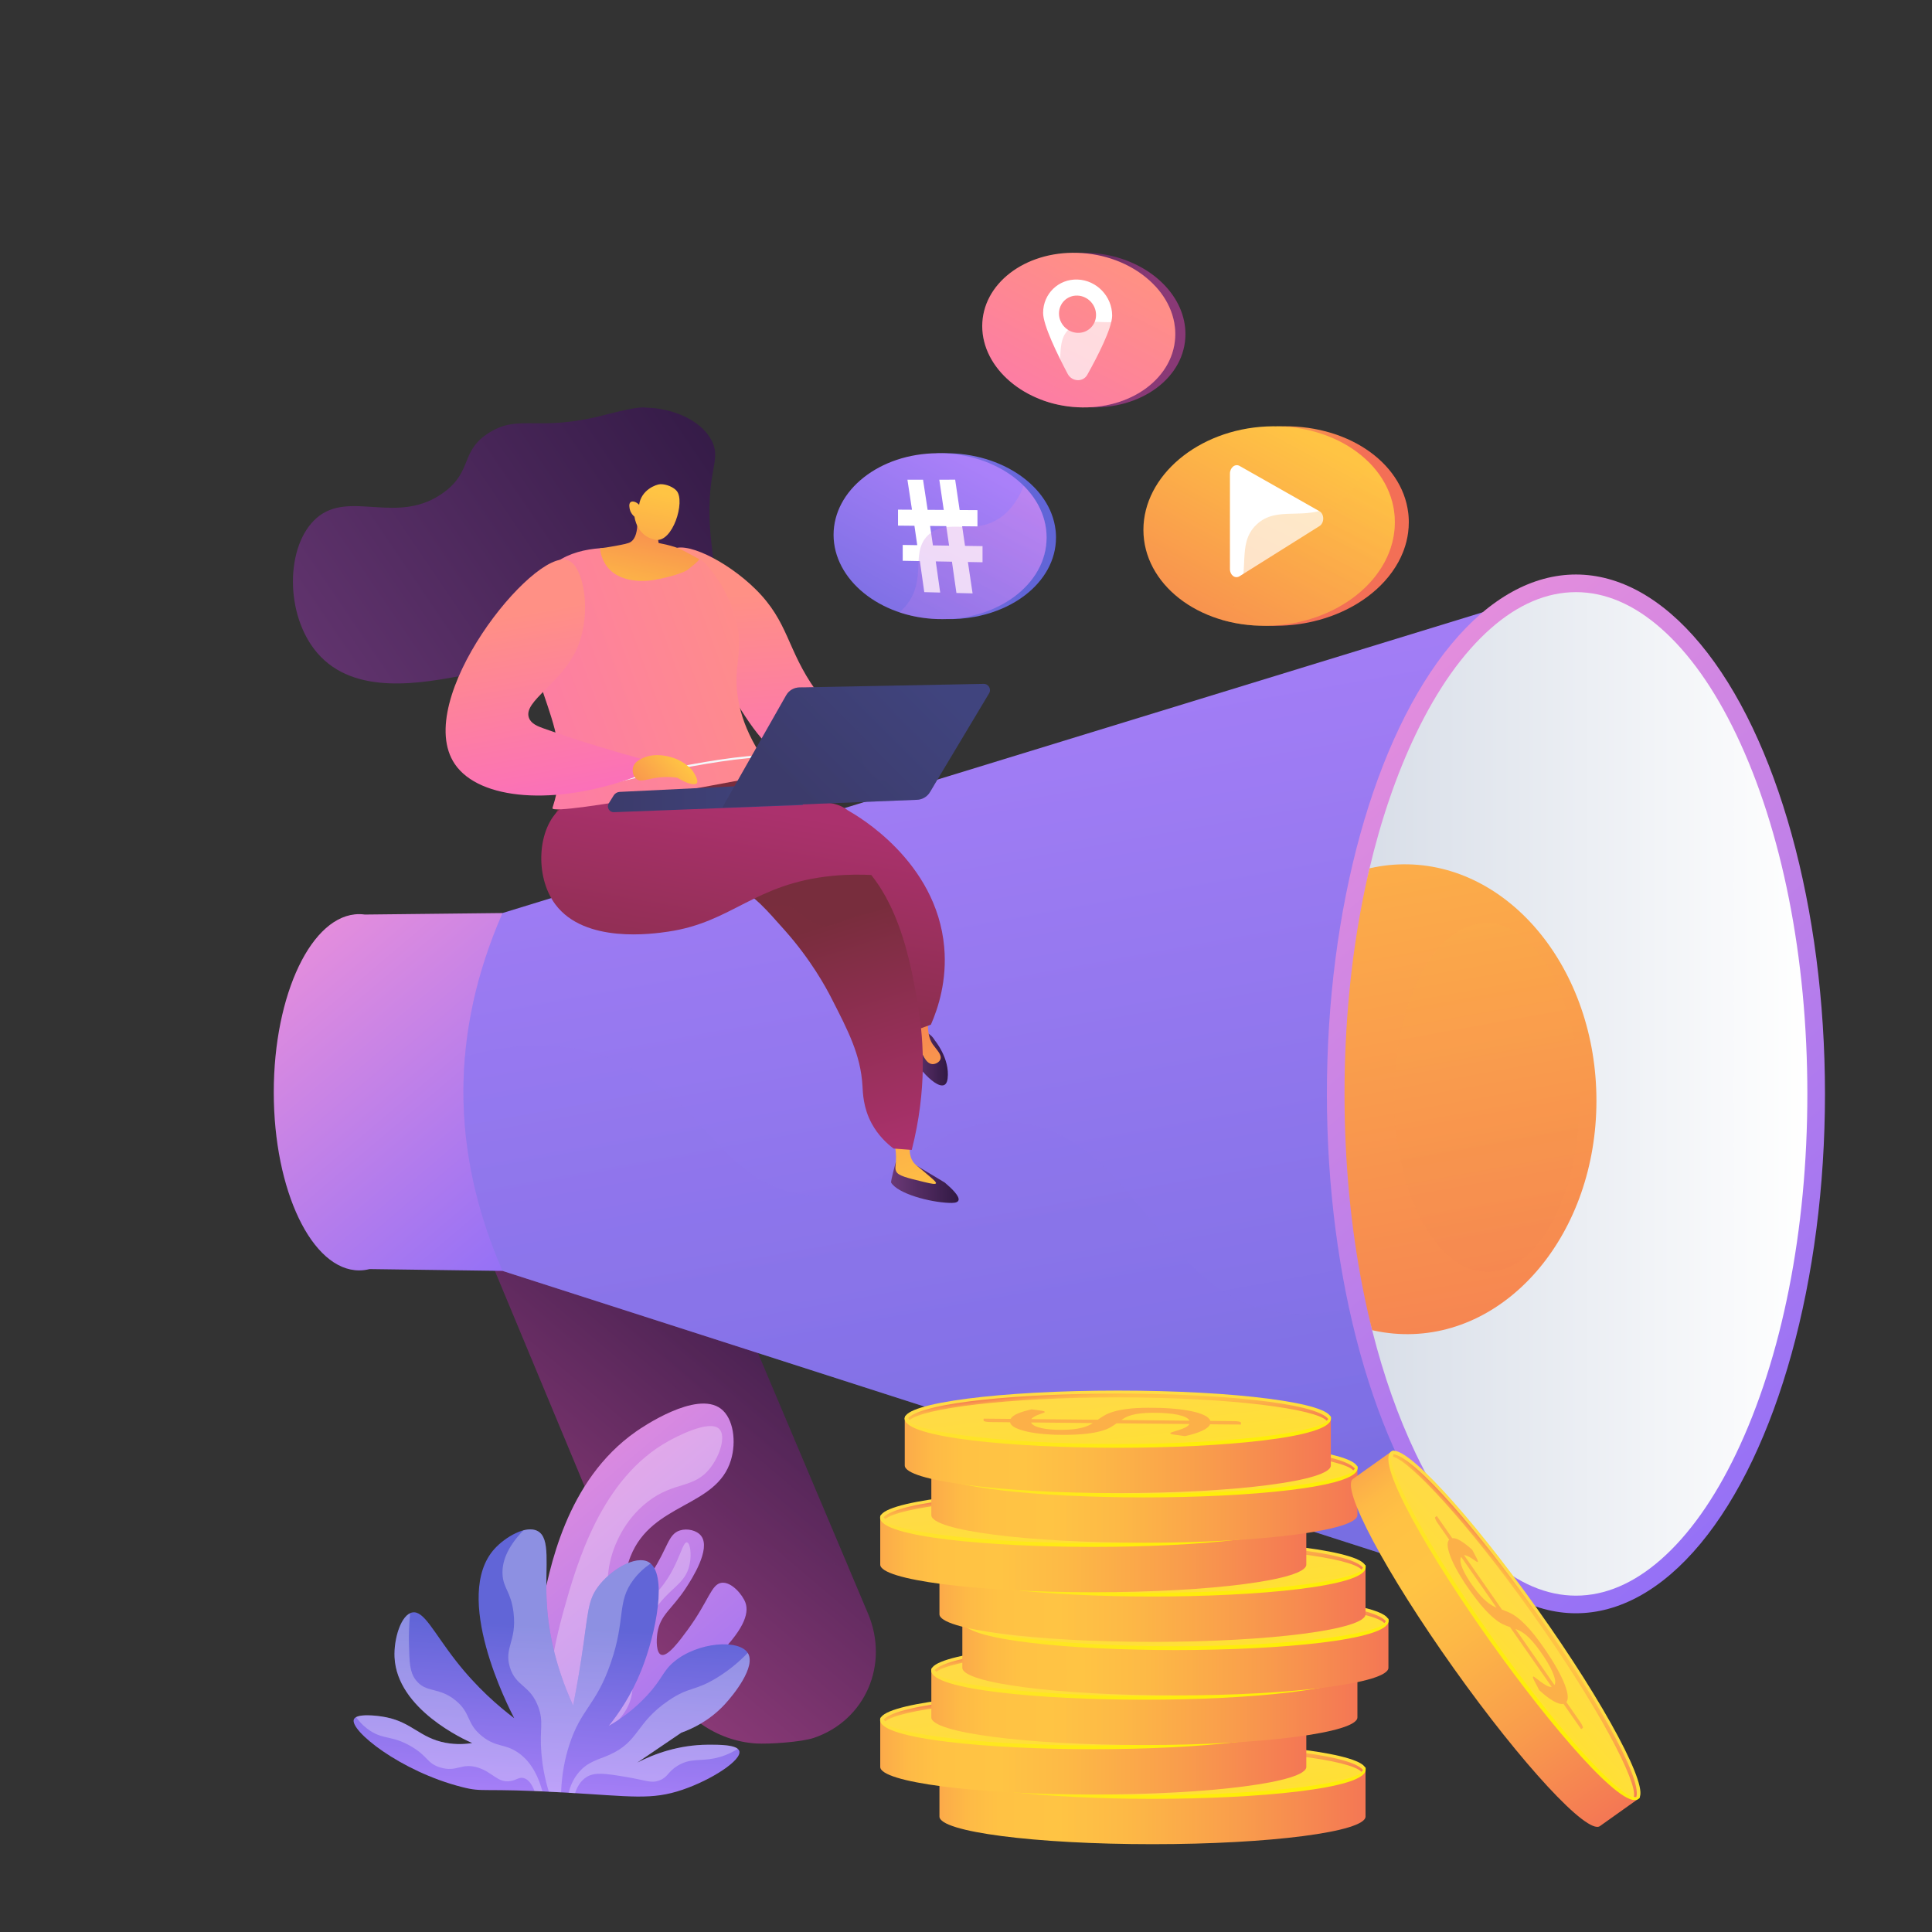 <?xml version="1.0" encoding="utf-8"?>
<!-- Generator: Adobe Illustrator 27.5.0, SVG Export Plug-In . SVG Version: 6.00 Build 0)  -->
<svg version="1.1" xmlns="http://www.w3.org/2000/svg" xmlns:xlink="http://www.w3.org/1999/xlink" x="0px" y="0px"
	 viewBox="0 0 3410 3410" style="enable-background:new 0 0 3710 3710;" xml:space="preserve">
<rect x="0" y="0" width="3410" height="3410" fill="#333333" stroke="none"/>
<g id="Illustration">
	<g>
		<g>
			
				<linearGradient id="SVGID_1_" gradientUnits="userSpaceOnUse" x1="-1160.724" y1="2122.15" x2="-1691.929" y2="2748.625" gradientTransform="matrix(1 0 0 1 2581.422 0)">
				<stop  offset="0" style="stop-color:#311944"/>
				<stop  offset="1" style="stop-color:#893976"/>
			</linearGradient>
			<path style="fill:url(#SVGID_1_);" d="M1334.152,3077.22c-68.599-4.393-133.381-47.855-161.252-114.792l-392.977-943.919
				c-35.779-85.95,4.584-183.226,90.604-217.722c86.627-34.732,221.669,6.178,258.371,93.037l403.151,954.158
				c38.006,89.961-4.853,188.332-95.248,219.283C1414.539,3074.887,1356.783,3078.669,1334.152,3077.22z"/>
			
				<linearGradient id="SVGID_00000018929366536346868250000012224171243501325478_" gradientUnits="userSpaceOnUse" x1="-1226.158" y1="2066.667" x2="-1757.361" y2="2693.14" gradientTransform="matrix(1 0 0 1 2581.422 0)">
				<stop  offset="0" style="stop-color:#311944"/>
				<stop  offset="1" style="stop-color:#893976"/>
			</linearGradient>
			<path style="opacity:0.3;fill:url(#SVGID_00000018929366536346868250000012224171243501325478_);" d="M870.529,1800.788
				c86.627-34.733,221.669,6.177,258.371,93.036l368.618,872.427c-61.691-15.851-134.724-14.426-204.827-75.896
				c-116.703-102.33-59.29-233.471-151.79-350.282c-42.282-53.396-120.519-109.61-279.775-126.521l-81.201-195.042
				C744.145,1932.559,784.508,1835.283,870.529,1800.788z"/>
			
				<linearGradient id="SVGID_00000142887707604647301090000003327638562448798085_" gradientUnits="userSpaceOnUse" x1="1396.67" y1="1677.38" x2="967.889" y2="2183.062" gradientTransform="matrix(-1 0 0 1 1925.679 0)">
				<stop  offset="0.004" style="stop-color:#E38DDD"/>
				<stop  offset="1" style="stop-color:#9571F6"/>
			</linearGradient>
			<path style="fill:url(#SVGID_00000142887707604647301090000003327638562448798085_);" d="M633.955,1613.475
				c3.378,0,6.728,0.255,10.051,0.712l242.922-2.667v631.628l-234.573-3.214c-6.031,1.531-12.171,2.335-18.401,2.335
				c-83.257,0-150.749-140.76-150.749-314.397C483.206,1754.236,550.698,1613.475,633.955,1613.475z"/>
			
				<linearGradient id="SVGID_00000158741965482858852360000009713738067404565381_" gradientUnits="userSpaceOnUse" x1="-915.444" y1="972.613" x2="-425.216" y2="3684.178" gradientTransform="matrix(1 0 0 1 2581.422 0)">
				<stop  offset="0" style="stop-color:#AA80F9"/>
				<stop  offset="0.996" style="stop-color:#6165D7"/>
			</linearGradient>
			<path style="fill:url(#SVGID_00000158741965482858852360000009713738067404565381_);" d="M886.929,1611.52
				c-92.014,210.324-92.014,419.897,0,631.628l1806.996,580.971l18.661-1772.782L886.929,1611.52z"/>
			
				<linearGradient id="SVGID_00000124843454873809439820000001546746944506516654_" gradientUnits="userSpaceOnUse" x1="-1083.181" y1="977.572" x2="-586.85" y2="3722.898" gradientTransform="matrix(1 0 0 1 2581.422 0)">
				<stop  offset="0" style="stop-color:#AA80F9"/>
				<stop  offset="0.996" style="stop-color:#6165D7"/>
			</linearGradient>
			<path style="opacity:0.3;fill:url(#SVGID_00000124843454873809439820000001546746944506516654_);" d="M2206.127,2303.024
				c-171.808-65.091-225.194-314.346-424.663-322.735c-156.514-6.582-203.666,145.387-357.021,128.996
				c-156.982-16.779-183.344-186.029-359.146-245.686c-79.932-27.123-163.552-22.111-244.714,0.819
				c-10.902,125.606,11.113,251.639,66.345,378.729l1806.996,580.971l-106.898-601.916
				C2408.857,2326.134,2289.419,2334.579,2206.127,2303.024z"/>
			
				<linearGradient id="SVGID_00000089537698770057755580000008572643139795014283_" gradientUnits="userSpaceOnUse" x1="-367.597" y1="1354.896" x2="-1344.126" y2="2506.563" gradientTransform="matrix(-1 0 0 1 1925.679 0)">
				<stop  offset="0.004" style="stop-color:#E38DDD"/>
				<stop  offset="1" style="stop-color:#9571F6"/>
			</linearGradient>
			
				<ellipse style="fill:url(#SVGID_00000089537698770057755580000008572643139795014283_);" cx="2781.541" cy="1930.729" rx="439.553" ry="916.715"/>
			
				<linearGradient id="SVGID_00000114062435240179836980000004516389251306804134_" gradientUnits="userSpaceOnUse" x1="2410.792" y1="1930.73" x2="3189.991" y2="1930.73">
				<stop  offset="0" style="stop-color:#D8DEE8"/>
				<stop  offset="1" style="stop-color:#FFFFFF"/>
			</linearGradient>
			<path style="fill:url(#SVGID_00000114062435240179836980000004516389251306804134_);" d="M2781.541,2816.341
				c51.537,0,102.18-21.62,150.519-64.262c49.197-43.398,93.692-106.173,132.247-186.582
				c81.048-169.033,125.685-394.464,125.685-634.769c0-240.302-44.636-465.734-125.685-634.767
				c-38.555-80.409-83.05-143.183-132.247-186.582c-48.339-42.642-98.981-64.262-150.519-64.262s-102.18,21.62-150.518,64.262
				c-49.197,43.399-93.692,106.173-132.247,186.582c-33.889,70.677-61.411,151.214-81.967,238.576
				c-28.605,121.574,54.074,248.488,54.074,388.314c0,148.683-80.705,299.549-48.476,427.009
				c19.858,78.543,45.467,151.189,76.368,215.637c38.555,80.409,83.051,143.183,132.247,186.582
				C2679.361,2794.721,2730.004,2816.341,2781.541,2816.341z"/>
			<g>
				<defs>
					<path id="SVGID_00000086649755770779788510000005809507824455451301_" d="M2781.541,2816.341
						c51.537,0,102.18-21.62,150.519-64.262c49.197-43.398,93.692-106.173,132.247-186.582
						c81.048-169.033,125.685-394.464,125.685-634.769c0-240.302-44.636-465.734-125.685-634.767
						c-38.555-80.409-83.05-143.183-132.247-186.582c-48.339-42.642-98.981-64.262-150.519-64.262s-102.18,21.62-150.518,64.262
						c-49.197,43.399-93.692,106.173-132.247,186.582c-81.048,169.033-125.685,394.464-125.685,634.767
						c0,240.304,44.636,465.735,125.685,634.769c38.555,80.409,83.051,143.183,132.247,186.582
						C2679.361,2794.721,2730.004,2816.341,2781.541,2816.341z"/>
				</defs>
				<clipPath id="SVGID_00000043456458844488363290000015592859899385702539_">
					<use xlink:href="#SVGID_00000086649755770779788510000005809507824455451301_"  style="overflow:visible;"/>
				</clipPath>
				
					<linearGradient id="SVGID_00000110446991519786893480000013633646183779023260_" gradientUnits="userSpaceOnUse" x1="-259.184" y1="1058.279" x2="60.895" y2="2828.707" gradientTransform="matrix(1 0 0 1 2581.422 0)">
					<stop  offset="0" style="stop-color:#FFC444"/>
					<stop  offset="0.996" style="stop-color:#F36F56"/>
				</linearGradient>
				
					<path style="clip-path:url(#SVGID_00000043456458844488363290000015592859899385702539_);fill:url(#SVGID_00000110446991519786893480000013633646183779023260_);" d="
					M2817.716,1942.756c0,232.253-153.789,416.664-340.82,411.96c-184.139-4.631-331.335-191.371-331.335-417.16
					c0-225.789,147.197-410.252,331.335-412.034C2663.927,1523.713,2817.716,1710.503,2817.716,1942.756z"/>
				
					<linearGradient id="SVGID_00000013189821889626668600000013089642454703673247_" gradientUnits="userSpaceOnUse" x1="-74.615" y1="1286.353" x2="161.554" y2="2592.657" gradientTransform="matrix(1 0 0 1 2581.422 0)">
					<stop  offset="0" style="stop-color:#FFC444"/>
					<stop  offset="0.996" style="stop-color:#F36F56"/>
				</linearGradient>
				
					<path style="opacity:0.3;clip-path:url(#SVGID_00000043456458844488363290000015592859899385702539_);fill:url(#SVGID_00000013189821889626668600000013089642454703673247_);" d="
					M2788.167,1938.978c0,172.465-74.933,309.403-166.063,305.911c-89.72-3.439-161.441-142.107-161.441-309.772
					c0-167.665,71.72-304.641,161.441-305.965C2713.234,1627.807,2788.167,1766.513,2788.167,1938.978z"/>
			</g>
		</g>
		<g>
			<g>
				
					<linearGradient id="SVGID_00000135666650378016096660000003458397858924750760_" gradientUnits="userSpaceOnUse" x1="1593.858" y1="3188.9" x2="2459.027" y2="3188.9">
					<stop  offset="0" style="stop-color:#F57E53"/>
					<stop  offset="0.004" style="stop-color:#F58152"/>
					<stop  offset="0.042" style="stop-color:#F99A4D"/>
					<stop  offset="0.084" style="stop-color:#FCAD49"/>
					<stop  offset="0.133" style="stop-color:#FEBA46"/>
					<stop  offset="0.196" style="stop-color:#FFC244"/>
					<stop  offset="0.318" style="stop-color:#FFC444"/>
					<stop  offset="0.455" style="stop-color:#FDB946"/>
					<stop  offset="0.694" style="stop-color:#F99C4C"/>
					<stop  offset="0.996" style="stop-color:#F36F56"/>
				</linearGradient>
				<path style="fill:url(#SVGID_00000135666650378016096660000003458397858924750760_);" d="M1658.147,3122.8v83.403
					c0,26.951,168.348,48.797,376.016,48.797c207.669,0,376.017-21.846,376.017-48.797V3122.8H1658.147z"/>
				
					<linearGradient id="SVGID_00000152261059069966598490000015356054648218158510_" gradientUnits="userSpaceOnUse" x1="2030.418" y1="3091.442" x2="2076.029" y2="3473.272">
					<stop  offset="0" style="stop-color:#FFDB44"/>
					<stop  offset="1" style="stop-color:#FEEF06"/>
				</linearGradient>
				<path style="fill:url(#SVGID_00000152261059069966598490000015356054648218158510_);" d="M2410.181,3122.8
					c0,26.95-168.348,48.797-376.017,48.797c-207.668,0-376.016-21.847-376.016-48.797c0-26.949,168.348-48.797,376.016-48.797
					C2241.833,3074.003,2410.181,3095.851,2410.181,3122.8z"/>
				
					<linearGradient id="SVGID_00000032637411341558826920000000823119999729186488_" gradientUnits="userSpaceOnUse" x1="2028.435" y1="3074.414" x2="2042.443" y2="3191.68">
					<stop  offset="0" style="stop-color:#FFDB44"/>
					<stop  offset="1" style="stop-color:#FEEF06"/>
				</linearGradient>
				<path style="fill:url(#SVGID_00000032637411341558826920000000823119999729186488_);" d="M2034.163,3174.962
					c-183.917,0-376.235-17.566-376.235-51.449c0-1.86,0.664-5.131,2.525-5.131c1.861,0,1.06,2.559,1.06,4.419
					c0,21.489,153.042,45.429,372.65,45.429s372.65-23.94,372.65-45.429c0-1.86,0.318-3.604,2.178-3.604
					c1.86,0,1.412,2.483,1.412,4.345C2410.403,3157.423,2218.08,3174.962,2034.163,3174.962z"/>
				<g>
					<path style="fill:#FCB048;" d="M1998.632,3125.521c3.689-2.554,7.615-5.071,11.818-7.56c4.162-2.483,9.586-4.728,16.153-6.733
						c6.606-2.006,14.869-3.637,24.788-4.902c9.918-1.266,22.32-1.932,37.128-2.005c14.532-0.071,28.162,0.391,40.927,1.386
						c12.726,0.991,23.957,2.479,33.655,4.456c9.659,1.977,17.547,4.423,23.627,7.329c6.04,2.915,9.64,6.25,10.8,10.011
						l42.339,0.427c3.073,0.02,5.791,0.268,8.117,0.752c2.365,0.482,3.511,1.092,3.514,1.831l0.017,3.486l-54.43-0.524
						c-1.909,4.269-6.773,8.175-14.593,11.717c-7.78,3.545-17.729,6.612-29.847,9.208l-19.823-2.757
						c-1.773-0.271-3.232-0.616-4.376-1.036c-1.144-0.416-1.697-0.869-1.7-1.363c-0.003-0.671,1.529-1.435,4.597-2.292
						c3.068-0.862,6.528-1.927,10.381-3.198c3.854-1.265,7.626-2.762,11.359-4.491c3.694-1.725,6.165-3.788,7.453-6.188
						l-128.474-1.274c-3.375,2.484-7.183,4.923-11.345,7.321c-4.203,2.398-9.745,4.557-16.667,6.474
						c-6.921,1.916-15.539,3.472-25.851,4.669c-10.353,1.195-23.306,1.83-38.98,1.907c-11.776,0.058-23.238-0.389-34.467-1.336
						c-11.229-0.951-21.2-2.372-29.913-4.263c-8.713-1.896-15.852-4.239-21.459-7.027c-5.566-2.792-8.694-5.997-9.341-9.622
						l-34.856-0.358c-3.072-0.019-5.79-0.26-8.235-0.725c-2.404-0.465-3.628-1.083-3.632-1.856l-0.017-3.487l47.655,0.454
						c2.109-3.672,6.426-6.875,13.029-9.598c6.603-2.727,14.665-5.153,24.185-7.276l15.961,2.192
						c4.847,0.681,7.254,1.478,7.258,2.393c0.002,0.494-0.98,1.105-2.984,1.837c-2.045,0.733-4.403,1.607-7.156,2.623
						c-2.712,1.019-5.384,2.21-7.937,3.581c-2.593,1.367-4.515,2.916-5.806,4.65L1998.632,3125.521z M1881.057,3130.271
						c0.957,2.287,3.092,4.254,6.33,5.91c3.237,1.661,7.261,3.02,12.111,4.089c4.849,1.068,10.288,1.849,16.315,2.349
						c6.068,0.499,12.41,0.734,19.026,0.702c7.719-0.038,14.452-0.372,20.199-0.998c5.707-0.631,10.744-1.48,15.111-2.559
						c4.327-1.079,8.141-2.327,11.363-3.752c3.222-1.427,6.09-2.97,8.681-4.638L1881.057,3130.271z M2160.74,3127.154
						c-0.956-2.316-3.29-4.347-6.922-6.091c-3.631-1.74-8.286-3.209-13.924-4.394c-5.637-1.188-12.218-2.072-19.743-2.649
						c-7.486-0.578-15.757-0.847-24.816-0.802c-8.033,0.039-15.003,0.4-20.789,1.077c-5.786,0.682-10.823,1.593-15.11,2.744
						c-4.248,1.147-7.904,2.485-10.85,4.012c-2.985,1.528-5.774,3.163-8.324,4.903L2160.74,3127.154z"/>
				</g>
				
					<linearGradient id="SVGID_00000119090052843786244330000011786510458045384372_" gradientUnits="userSpaceOnUse" x1="-372.353" y1="948.453" x2="-358.395" y2="1065.303" gradientTransform="matrix(-1 0 0 -1 1669.249 4127.839)">
					<stop  offset="0.004" style="stop-color:#F36F56"/>
					<stop  offset="0.306" style="stop-color:#F99C4C"/>
					<stop  offset="0.545" style="stop-color:#FDB946"/>
					<stop  offset="0.682" style="stop-color:#FFC444"/>
					<stop  offset="0.804" style="stop-color:#FFC244"/>
					<stop  offset="0.867" style="stop-color:#FEBA46"/>
					<stop  offset="0.916" style="stop-color:#FCAD49"/>
					<stop  offset="0.958" style="stop-color:#F99A4D"/>
					<stop  offset="0.996" style="stop-color:#F58152"/>
					<stop  offset="1" style="stop-color:#F57E53"/>
				</linearGradient>
				<path style="fill:url(#SVGID_00000119090052843786244330000011786510458045384372_);" d="M2034.215,3079.286
					c-167.66,0-342.23,14.753-370.154,43.313c1.094,1.007,2.109,2.082,3.053,3.214c23.536-19.83,167.682-39.794,367.101-39.794
					c204.538,0,350.996,21.005,368.737,41.322c0.871-1.114,1.803-2.18,2.812-3.185
					C2382.7,3094.584,2204.853,3079.286,2034.215,3079.286z"/>
			</g>
			<g>
				
					<linearGradient id="SVGID_00000103946266911331488240000007669090573384691329_" gradientUnits="userSpaceOnUse" x1="1489.326" y1="3101.296" x2="2354.496" y2="3101.296">
					<stop  offset="0" style="stop-color:#F57E53"/>
					<stop  offset="0.004" style="stop-color:#F58152"/>
					<stop  offset="0.042" style="stop-color:#F99A4D"/>
					<stop  offset="0.084" style="stop-color:#FCAD49"/>
					<stop  offset="0.133" style="stop-color:#FEBA46"/>
					<stop  offset="0.196" style="stop-color:#FFC244"/>
					<stop  offset="0.318" style="stop-color:#FFC444"/>
					<stop  offset="0.455" style="stop-color:#FDB946"/>
					<stop  offset="0.694" style="stop-color:#F99C4C"/>
					<stop  offset="0.996" style="stop-color:#F36F56"/>
				</linearGradient>
				<path style="fill:url(#SVGID_00000103946266911331488240000007669090573384691329_);" d="M1553.616,3035.197v83.402
					c0,26.951,168.349,48.797,376.017,48.797c207.668,0,376.017-21.846,376.017-48.797v-83.402H1553.616z"/>
				
					<linearGradient id="SVGID_00000106110055305888817260000000034998547552851609_" gradientUnits="userSpaceOnUse" x1="1925.887" y1="3003.839" x2="1971.498" y2="3385.669">
					<stop  offset="0" style="stop-color:#FFDB44"/>
					<stop  offset="1" style="stop-color:#FEEF06"/>
				</linearGradient>
				<path style="fill:url(#SVGID_00000106110055305888817260000000034998547552851609_);" d="M2305.65,3035.197
					c0,26.95-168.349,48.797-376.017,48.797c-207.669,0-376.017-21.847-376.017-48.797c0-26.95,168.349-48.797,376.017-48.797
					C2137.302,2986.4,2305.65,3008.247,2305.65,3035.197z"/>
				
					<linearGradient id="SVGID_00000025408210686864348260000012279367693360159416_" gradientUnits="userSpaceOnUse" x1="1923.904" y1="2986.811" x2="1937.912" y2="3104.076">
					<stop  offset="0" style="stop-color:#FFDB44"/>
					<stop  offset="1" style="stop-color:#FEEF06"/>
				</linearGradient>
				<path style="fill:url(#SVGID_00000025408210686864348260000012279367693360159416_);" d="M1929.632,3087.359
					c-183.917,0-376.235-17.567-376.235-51.449c0-1.861,0.664-5.131,2.525-5.131c1.861,0,1.061,2.557,1.061,4.418
					c0,21.488,153.043,45.429,372.65,45.429s372.65-23.941,372.65-45.429c0-1.861,0.318-3.604,2.178-3.604
					c1.861,0,1.412,2.483,1.412,4.344C2305.872,3069.819,2113.549,3087.359,1929.632,3087.359z"/>
				<g>
					<path style="fill:#FCB048;" d="M1894.101,3037.917c3.69-2.554,7.616-5.071,11.817-7.559c4.162-2.484,9.587-4.729,16.154-6.734
						c6.606-2.005,14.869-3.637,24.787-4.902c9.918-1.265,22.321-1.932,37.129-2.005c14.532-0.071,28.16,0.39,40.925,1.386
						c12.726,0.99,23.957,2.478,33.656,4.455c9.658,1.978,17.547,4.423,23.626,7.33c6.039,2.915,9.64,6.251,10.8,10.01l42.339,0.428
						c3.072,0.019,5.791,0.269,8.117,0.751c2.365,0.483,3.51,1.092,3.514,1.831l0.017,3.486l-54.43-0.524
						c-1.909,4.269-6.772,8.175-14.592,11.716c-7.781,3.546-17.73,6.613-29.847,9.208l-19.823-2.757
						c-1.773-0.27-3.233-0.616-4.376-1.036c-1.145-0.415-1.698-0.869-1.701-1.363c-0.003-0.67,1.529-1.435,4.597-2.292
						c3.068-0.862,6.528-1.928,10.381-3.197c3.853-1.266,7.626-2.763,11.36-4.492c3.693-1.725,6.164-3.788,7.452-6.188
						l-128.474-1.274c-3.375,2.485-7.183,4.923-11.346,7.321c-4.202,2.397-9.745,4.557-16.666,6.474
						c-6.923,1.917-15.539,3.472-25.852,4.671c-10.351,1.194-23.306,1.83-38.98,1.906c-11.775,0.057-23.238-0.39-34.466-1.336
						c-11.229-0.951-21.2-2.372-29.913-4.264c-8.713-1.896-15.853-4.238-21.459-7.026c-5.567-2.793-8.693-5.997-9.341-9.622
						l-34.856-0.358c-3.072-0.019-5.791-0.26-8.234-0.725c-2.405-0.465-3.629-1.082-3.633-1.856l-0.017-3.487l47.656,0.455
						c2.109-3.674,6.426-6.875,13.028-9.599c6.603-2.728,14.665-5.153,24.185-7.276l15.961,2.191
						c4.848,0.681,7.254,1.478,7.258,2.394c0.003,0.494-0.979,1.105-2.984,1.837c-2.044,0.733-4.403,1.608-7.154,2.623
						c-2.713,1.02-5.385,2.21-7.939,3.582c-2.592,1.366-4.514,2.914-5.806,4.649L1894.101,3037.917z M1776.526,3042.667
						c0.956,2.287,3.092,4.254,6.33,5.91c3.238,1.661,7.261,3.021,12.111,4.088c4.849,1.069,10.288,1.85,16.316,2.349
						c6.067,0.499,12.409,0.735,19.025,0.702c7.719-0.038,14.452-0.372,20.199-0.997c5.708-0.63,10.744-1.48,15.11-2.559
						c4.327-1.078,8.141-2.326,11.363-3.752c3.222-1.426,6.09-2.969,8.681-4.637L1776.526,3042.667z M2056.21,3039.55
						c-0.957-2.316-3.291-4.347-6.922-6.092c-3.632-1.741-8.286-3.209-13.923-4.393c-5.638-1.189-12.219-2.072-19.744-2.65
						c-7.486-0.579-15.757-0.847-24.815-0.803c-8.034,0.039-15.003,0.4-20.789,1.078c-5.786,0.681-10.822,1.591-15.109,2.743
						c-4.247,1.147-7.903,2.485-10.85,4.013c-2.986,1.528-5.774,3.162-8.326,4.902L2056.21,3039.55z"/>
				</g>
				
					<linearGradient id="SVGID_00000183249603602558061530000001543834961544548797_" gradientUnits="userSpaceOnUse" x1="-267.823" y1="1036.056" x2="-253.865" y2="1152.907" gradientTransform="matrix(-1 0 0 -1 1669.249 4127.839)">
					<stop  offset="0.004" style="stop-color:#F36F56"/>
					<stop  offset="0.306" style="stop-color:#F99C4C"/>
					<stop  offset="0.545" style="stop-color:#FDB946"/>
					<stop  offset="0.682" style="stop-color:#FFC444"/>
					<stop  offset="0.804" style="stop-color:#FFC244"/>
					<stop  offset="0.867" style="stop-color:#FEBA46"/>
					<stop  offset="0.916" style="stop-color:#FCAD49"/>
					<stop  offset="0.958" style="stop-color:#F99A4D"/>
					<stop  offset="0.996" style="stop-color:#F58152"/>
					<stop  offset="1" style="stop-color:#F57E53"/>
				</linearGradient>
				<path style="fill:url(#SVGID_00000183249603602558061530000001543834961544548797_);" d="M1929.684,2991.681
					c-167.659,0-342.23,14.753-370.154,43.313c1.093,1.008,2.108,2.083,3.052,3.214c23.537-19.83,167.683-39.794,367.102-39.794
					c204.538,0,350.995,21.005,368.736,41.323c0.871-1.115,1.803-2.182,2.812-3.187
					C2278.17,3006.981,2100.322,2991.681,1929.684,2991.681z"/>
			</g>
			<g>
				
					<linearGradient id="SVGID_00000134949416169370897610000010355707133569855122_" gradientUnits="userSpaceOnUse" x1="1579.523" y1="3013.949" x2="2444.693" y2="3013.949">
					<stop  offset="0" style="stop-color:#F57E53"/>
					<stop  offset="0.004" style="stop-color:#F58152"/>
					<stop  offset="0.042" style="stop-color:#F99A4D"/>
					<stop  offset="0.084" style="stop-color:#FCAD49"/>
					<stop  offset="0.133" style="stop-color:#FEBA46"/>
					<stop  offset="0.196" style="stop-color:#FFC244"/>
					<stop  offset="0.318" style="stop-color:#FFC444"/>
					<stop  offset="0.455" style="stop-color:#FDB946"/>
					<stop  offset="0.694" style="stop-color:#F99C4C"/>
					<stop  offset="0.996" style="stop-color:#F36F56"/>
				</linearGradient>
				<path style="fill:url(#SVGID_00000134949416169370897610000010355707133569855122_);" d="M1643.812,2947.85v83.402
					c0,26.951,168.348,48.797,376.017,48.797c207.668,0,376.017-21.846,376.017-48.797v-83.402H1643.812z"/>
				
					<linearGradient id="SVGID_00000072999222388863126960000012608759896065317297_" gradientUnits="userSpaceOnUse" x1="2016.083" y1="2916.491" x2="2061.694" y2="3298.322">
					<stop  offset="0" style="stop-color:#FFDB44"/>
					<stop  offset="1" style="stop-color:#FEEF06"/>
				</linearGradient>
				<path style="fill:url(#SVGID_00000072999222388863126960000012608759896065317297_);" d="M2395.846,2947.849
					c0,26.95-168.349,48.797-376.017,48.797s-376.017-21.847-376.017-48.797s168.349-48.797,376.017-48.797
					S2395.846,2920.899,2395.846,2947.849z"/>
				
					<linearGradient id="SVGID_00000075155706501601426060000014765272918902802816_" gradientUnits="userSpaceOnUse" x1="2014.1" y1="2899.463" x2="2028.108" y2="3016.729">
					<stop  offset="0" style="stop-color:#FFDB44"/>
					<stop  offset="1" style="stop-color:#FEEF06"/>
				</linearGradient>
				<path style="fill:url(#SVGID_00000075155706501601426060000014765272918902802816_);" d="M2019.828,3000.011
					c-183.917,0-376.235-17.567-376.235-51.449c0-1.861,0.664-5.131,2.525-5.131s1.06,2.558,1.06,4.419
					c0,21.488,153.043,45.428,372.65,45.428s372.65-23.94,372.65-45.428c0-1.862,0.318-3.605,2.178-3.605
					c1.862,0,1.412,2.483,1.412,4.344C2396.068,2982.471,2203.745,3000.011,2019.828,3000.011z"/>
				<g>
					<path style="fill:#FCB048;" d="M1984.297,2950.569c3.689-2.555,7.616-5.071,11.817-7.559c4.163-2.484,9.587-4.729,16.154-6.734
						c6.606-2.006,14.869-3.637,24.788-4.902c9.918-1.265,22.321-1.932,37.128-2.005c14.532-0.072,28.161,0.39,40.925,1.385
						c12.726,0.991,23.957,2.479,33.655,4.456c9.659,1.978,17.547,4.423,23.627,7.33c6.039,2.915,9.64,6.251,10.8,10.01
						l42.339,0.428c3.073,0.019,5.791,0.268,8.117,0.751c2.365,0.483,3.511,1.092,3.514,1.831l0.017,3.486l-54.43-0.524
						c-1.909,4.27-6.773,8.176-14.593,11.717c-7.781,3.547-17.73,6.613-29.846,9.208l-19.824-2.757
						c-1.773-0.27-3.233-0.616-4.376-1.036c-1.144-0.415-1.698-0.869-1.7-1.363c-0.003-0.671,1.529-1.435,4.597-2.292
						c3.068-0.861,6.528-1.927,10.381-3.197c3.853-1.266,7.627-2.763,11.36-4.493c3.693-1.724,6.165-3.787,7.452-6.188
						l-128.474-1.274c-3.375,2.484-7.183,4.923-11.346,7.32c-4.202,2.398-9.745,4.557-16.666,6.474
						c-6.923,1.917-15.539,3.472-25.852,4.671c-10.352,1.194-23.306,1.83-38.98,1.906c-11.775,0.057-23.238-0.39-34.466-1.336
						c-11.229-0.951-21.2-2.372-29.913-4.264c-8.713-1.896-15.853-4.238-21.459-7.026c-5.567-2.793-8.693-5.997-9.341-9.622
						l-34.856-0.358c-3.072-0.019-5.79-0.259-8.234-0.725c-2.405-0.465-3.629-1.083-3.633-1.856l-0.017-3.487l47.655,0.454
						c2.109-3.673,6.426-6.875,13.029-9.599c6.602-2.728,14.664-5.153,24.184-7.276l15.961,2.191
						c4.848,0.681,7.254,1.478,7.258,2.394c0.003,0.494-0.979,1.105-2.984,1.837c-2.044,0.732-4.403,1.608-7.154,2.623
						c-2.713,1.02-5.385,2.21-7.938,3.581c-2.593,1.367-4.515,2.915-5.806,4.65L1984.297,2950.569z M1866.722,2955.32
						c0.956,2.286,3.092,4.253,6.331,5.909c3.237,1.661,7.261,3.021,12.11,4.089c4.85,1.068,10.288,1.85,16.316,2.348
						c6.067,0.499,12.409,0.735,19.025,0.702c7.719-0.038,14.452-0.372,20.199-0.997c5.708-0.629,10.745-1.48,15.11-2.559
						c4.327-1.078,8.141-2.327,11.363-3.753c3.222-1.425,6.09-2.97,8.681-4.637L1866.722,2955.32z M2146.405,2952.203
						c-0.957-2.316-3.29-4.347-6.921-6.092c-3.632-1.74-8.286-3.209-13.924-4.393c-5.637-1.189-12.219-2.072-19.744-2.65
						c-7.485-0.578-15.757-0.847-24.815-0.802c-8.034,0.039-15.003,0.4-20.789,1.078c-5.786,0.681-10.822,1.591-15.109,2.743
						c-4.248,1.147-7.904,2.485-10.85,4.012c-2.986,1.528-5.774,3.162-8.326,4.902L2146.405,2952.203z"/>
				</g>
				
					<linearGradient id="SVGID_00000066509703163309546520000005757340541736981389_" gradientUnits="userSpaceOnUse" x1="-358.019" y1="1123.404" x2="-344.061" y2="1240.254" gradientTransform="matrix(-1 0 0 -1 1669.249 4127.839)">
					<stop  offset="0.004" style="stop-color:#F36F56"/>
					<stop  offset="0.306" style="stop-color:#F99C4C"/>
					<stop  offset="0.545" style="stop-color:#FDB946"/>
					<stop  offset="0.682" style="stop-color:#FFC444"/>
					<stop  offset="0.804" style="stop-color:#FFC244"/>
					<stop  offset="0.867" style="stop-color:#FEBA46"/>
					<stop  offset="0.916" style="stop-color:#FCAD49"/>
					<stop  offset="0.958" style="stop-color:#F99A4D"/>
					<stop  offset="0.996" style="stop-color:#F58152"/>
					<stop  offset="1" style="stop-color:#F57E53"/>
				</linearGradient>
				<path style="fill:url(#SVGID_00000066509703163309546520000005757340541736981389_);" d="M2019.88,2904.335
					c-167.659,0-342.23,14.753-370.153,43.313c1.094,1.008,2.108,2.082,3.052,3.214c23.536-19.83,167.683-39.793,367.102-39.793
					c204.538,0,350.996,21.004,368.736,41.322c0.871-1.115,1.804-2.182,2.812-3.187
					C2368.365,2919.634,2190.518,2904.335,2019.88,2904.335z"/>
			</g>
			<g>
				
					<linearGradient id="SVGID_00000029028469087563272430000013617839574915257243_" gradientUnits="userSpaceOnUse" x1="1634.256" y1="2926.345" x2="2499.426" y2="2926.345">
					<stop  offset="0" style="stop-color:#F57E53"/>
					<stop  offset="0.004" style="stop-color:#F58152"/>
					<stop  offset="0.042" style="stop-color:#F99A4D"/>
					<stop  offset="0.084" style="stop-color:#FCAD49"/>
					<stop  offset="0.133" style="stop-color:#FEBA46"/>
					<stop  offset="0.196" style="stop-color:#FFC244"/>
					<stop  offset="0.318" style="stop-color:#FFC444"/>
					<stop  offset="0.455" style="stop-color:#FDB946"/>
					<stop  offset="0.694" style="stop-color:#F99C4C"/>
					<stop  offset="0.996" style="stop-color:#F36F56"/>
				</linearGradient>
				<path style="fill:url(#SVGID_00000029028469087563272430000013617839574915257243_);" d="M1698.546,2860.246v83.402
					c0,26.95,168.349,48.797,376.017,48.797c207.669,0,376.017-21.846,376.017-48.797v-83.402H1698.546z"/>
				
					<linearGradient id="SVGID_00000182516346367253997080000005393710799350057398_" gradientUnits="userSpaceOnUse" x1="2070.817" y1="2828.887" x2="2116.428" y2="3210.717">
					<stop  offset="0" style="stop-color:#FFDB44"/>
					<stop  offset="1" style="stop-color:#FEEF06"/>
				</linearGradient>
				<path style="fill:url(#SVGID_00000182516346367253997080000005393710799350057398_);" d="M2450.58,2860.245
					c0,26.95-168.349,48.797-376.017,48.797c-207.668,0-376.017-21.847-376.017-48.797c0-26.95,168.349-48.797,376.017-48.797
					C2282.231,2811.448,2450.58,2833.295,2450.58,2860.245z"/>
				
					<linearGradient id="SVGID_00000018197136906305958900000015209397194614793631_" gradientUnits="userSpaceOnUse" x1="2068.833" y1="2811.859" x2="2082.841" y2="2929.125">
					<stop  offset="0" style="stop-color:#FFDB44"/>
					<stop  offset="1" style="stop-color:#FEEF06"/>
				</linearGradient>
				<path style="fill:url(#SVGID_00000018197136906305958900000015209397194614793631_);" d="M2074.562,2912.407
					c-183.917,0-376.235-17.567-376.235-51.449c0-1.862,0.664-5.131,2.525-5.131c1.861,0,1.061,2.558,1.061,4.419
					c0,21.488,153.042,45.428,372.65,45.428c219.607,0,372.65-23.94,372.65-45.428c0-1.861,0.317-3.604,2.178-3.604
					c1.861,0,1.412,2.483,1.412,4.343C2450.802,2894.867,2258.478,2912.407,2074.562,2912.407z"/>
				<g>
					<path style="fill:#FCB048;" d="M2039.03,2862.965c3.689-2.555,7.615-5.071,11.817-7.559c4.163-2.484,9.586-4.728,16.154-6.734
						c6.606-2.006,14.869-3.636,24.787-4.902c9.918-1.265,22.321-1.932,37.128-2.005c14.532-0.072,28.161,0.39,40.926,1.386
						c12.726,0.99,23.957,2.479,33.655,4.456c9.659,1.978,17.547,4.423,23.627,7.33c6.04,2.914,9.641,6.25,10.8,10.01l42.339,0.429
						c3.073,0.019,5.791,0.268,8.117,0.751c2.365,0.483,3.511,1.092,3.514,1.831l0.017,3.487l-54.43-0.524
						c-1.909,4.269-6.773,8.175-14.593,11.717c-7.78,3.546-17.729,6.613-29.846,9.208l-19.824-2.757
						c-1.773-0.271-3.232-0.616-4.376-1.035c-1.144-0.416-1.698-0.869-1.7-1.364c-0.003-0.671,1.529-1.435,4.597-2.292
						c3.068-0.862,6.528-1.928,10.382-3.198c3.853-1.266,7.626-2.763,11.359-4.492c3.694-1.724,6.165-3.787,7.452-6.188
						l-128.474-1.274c-3.375,2.484-7.183,4.923-11.345,7.32c-4.203,2.398-9.745,4.557-16.667,6.474
						c-6.922,1.917-15.539,3.473-25.852,4.671c-10.352,1.194-23.306,1.829-38.98,1.906c-11.776,0.058-23.238-0.388-34.466-1.335
						c-11.23-0.951-21.2-2.372-29.914-4.264c-8.713-1.896-15.852-4.238-21.459-7.026c-5.566-2.793-8.693-5.997-9.341-9.623
						l-34.856-0.358c-3.072-0.019-5.79-0.26-8.234-0.724c-2.405-0.466-3.629-1.083-3.633-1.857l-0.017-3.485l47.655,0.454
						c2.109-3.673,6.426-6.875,13.029-9.599c6.603-2.728,14.665-5.153,24.185-7.276l15.961,2.191
						c4.847,0.681,7.254,1.478,7.258,2.393c0.002,0.494-0.979,1.105-2.984,1.837c-2.044,0.732-4.403,1.608-7.155,2.623
						c-2.712,1.02-5.385,2.21-7.938,3.582c-2.593,1.366-4.514,2.916-5.806,4.649L2039.03,2862.965z M1921.455,2867.716
						c0.957,2.286,3.092,4.253,6.331,5.91c3.237,1.66,7.261,3.02,12.111,4.089c4.849,1.067,10.288,1.849,16.316,2.348
						c6.067,0.499,12.409,0.735,19.025,0.702c7.719-0.038,14.452-0.372,20.199-0.998c5.708-0.63,10.745-1.48,15.111-2.559
						c4.327-1.079,8.141-2.327,11.363-3.753c3.222-1.425,6.09-2.97,8.681-4.638L1921.455,2867.716z M2201.138,2864.599
						c-0.956-2.317-3.29-4.347-6.921-6.093c-3.632-1.739-8.286-3.208-13.924-4.393c-5.638-1.189-12.219-2.072-19.744-2.65
						c-7.486-0.578-15.757-0.847-24.815-0.802c-8.034,0.04-15.003,0.401-20.789,1.078c-5.786,0.682-10.823,1.592-15.109,2.743
						c-4.248,1.147-7.904,2.485-10.85,4.012c-2.986,1.528-5.774,3.162-8.325,4.902L2201.138,2864.599z"/>
				</g>
				
					<linearGradient id="SVGID_00000052061977633014370120000007055618873727142079_" gradientUnits="userSpaceOnUse" x1="-412.752" y1="1211.008" x2="-398.794" y2="1327.858" gradientTransform="matrix(-1 0 0 -1 1669.249 4127.839)">
					<stop  offset="0.004" style="stop-color:#F36F56"/>
					<stop  offset="0.306" style="stop-color:#F99C4C"/>
					<stop  offset="0.545" style="stop-color:#FDB946"/>
					<stop  offset="0.682" style="stop-color:#FFC444"/>
					<stop  offset="0.804" style="stop-color:#FFC244"/>
					<stop  offset="0.867" style="stop-color:#FEBA46"/>
					<stop  offset="0.916" style="stop-color:#FCAD49"/>
					<stop  offset="0.958" style="stop-color:#F99A4D"/>
					<stop  offset="0.996" style="stop-color:#F58152"/>
					<stop  offset="1" style="stop-color:#F57E53"/>
				</linearGradient>
				<path style="fill:url(#SVGID_00000052061977633014370120000007055618873727142079_);" d="M2074.613,2816.73
					c-167.66,0-342.229,14.753-370.154,43.313c1.094,1.008,2.108,2.083,3.052,3.214c23.536-19.828,167.683-39.793,367.101-39.793
					c204.538,0,350.996,21.005,368.737,41.322c0.871-1.114,1.803-2.182,2.812-3.186
					C2423.099,2832.03,2245.251,2816.73,2074.613,2816.73z"/>
			</g>
			<g>
				
					<linearGradient id="SVGID_00000014632673457034592920000009667807527996090265_" gradientUnits="userSpaceOnUse" x1="1593.858" y1="2831.83" x2="2459.027" y2="2831.83">
					<stop  offset="0" style="stop-color:#F57E53"/>
					<stop  offset="0.004" style="stop-color:#F58152"/>
					<stop  offset="0.042" style="stop-color:#F99A4D"/>
					<stop  offset="0.084" style="stop-color:#FCAD49"/>
					<stop  offset="0.133" style="stop-color:#FEBA46"/>
					<stop  offset="0.196" style="stop-color:#FFC244"/>
					<stop  offset="0.318" style="stop-color:#FFC444"/>
					<stop  offset="0.455" style="stop-color:#FDB946"/>
					<stop  offset="0.694" style="stop-color:#F99C4C"/>
					<stop  offset="0.996" style="stop-color:#F36F56"/>
				</linearGradient>
				<path style="fill:url(#SVGID_00000014632673457034592920000009667807527996090265_);" d="M1658.147,2765.731v83.402
					c0,26.95,168.348,48.797,376.016,48.797c207.669,0,376.017-21.846,376.017-48.797v-83.402H1658.147z"/>
				
					<linearGradient id="SVGID_00000173849498984069211400000016782099354590882183_" gradientUnits="userSpaceOnUse" x1="2030.418" y1="2734.372" x2="2076.029" y2="3116.202">
					<stop  offset="0" style="stop-color:#FFDB44"/>
					<stop  offset="1" style="stop-color:#FEEF06"/>
				</linearGradient>
				<path style="fill:url(#SVGID_00000173849498984069211400000016782099354590882183_);" d="M2410.181,2765.73
					c0,26.95-168.348,48.797-376.017,48.797c-207.668,0-376.016-21.847-376.016-48.797c0-26.95,168.348-48.796,376.016-48.796
					C2241.833,2716.934,2410.181,2738.78,2410.181,2765.73z"/>
				
					<linearGradient id="SVGID_00000095335369405609692500000009994974173378529438_" gradientUnits="userSpaceOnUse" x1="2028.435" y1="2717.344" x2="2042.443" y2="2834.61">
					<stop  offset="0" style="stop-color:#FFDB44"/>
					<stop  offset="1" style="stop-color:#FEEF06"/>
				</linearGradient>
				<path style="fill:url(#SVGID_00000095335369405609692500000009994974173378529438_);" d="M2034.163,2817.892
					c-183.917,0-376.235-17.567-376.235-51.449c0-1.862,0.664-5.131,2.525-5.131c1.861,0,1.06,2.558,1.06,4.419
					c0,21.488,153.042,45.428,372.65,45.428s372.65-23.94,372.65-45.428c0-1.861,0.318-3.604,2.178-3.604
					c1.86,0,1.412,2.483,1.412,4.343C2410.403,2800.353,2218.08,2817.892,2034.163,2817.892z"/>
				<g>
					<path style="fill:#FCB048;" d="M1998.632,2768.45c3.689-2.555,7.615-5.071,11.818-7.559c4.162-2.484,9.586-4.728,16.153-6.734
						c6.606-2.006,14.869-3.636,24.788-4.902c9.918-1.265,22.32-1.932,37.128-2.005c14.532-0.072,28.162,0.39,40.927,1.386
						c12.726,0.99,23.957,2.479,33.655,4.456c9.659,1.978,17.547,4.423,23.627,7.33c6.04,2.914,9.64,6.25,10.8,10.01l42.339,0.429
						c3.073,0.019,5.791,0.268,8.117,0.751c2.365,0.483,3.511,1.092,3.514,1.831l0.017,3.487l-54.43-0.524
						c-1.909,4.27-6.773,8.175-14.593,11.717c-7.78,3.546-17.729,6.613-29.847,9.208l-19.823-2.757
						c-1.773-0.271-3.232-0.616-4.376-1.035c-1.144-0.416-1.697-0.869-1.7-1.364c-0.003-0.67,1.529-1.434,4.597-2.292
						c3.068-0.862,6.528-1.928,10.381-3.198c3.854-1.266,7.626-2.763,11.359-4.492c3.694-1.725,6.165-3.787,7.453-6.188
						l-128.474-1.274c-3.375,2.484-7.183,4.923-11.345,7.32c-4.203,2.398-9.745,4.557-16.667,6.474
						c-6.921,1.917-15.539,3.473-25.851,4.671c-10.353,1.194-23.306,1.829-38.98,1.906c-11.776,0.058-23.238-0.388-34.467-1.335
						c-11.229-0.951-21.2-2.372-29.913-4.264c-8.713-1.896-15.852-4.238-21.459-7.026c-5.566-2.793-8.694-5.997-9.341-9.623
						l-34.856-0.357c-3.072-0.02-5.79-0.26-8.235-0.725c-2.404-0.466-3.628-1.083-3.632-1.857l-0.017-3.486l47.655,0.454
						c2.109-3.673,6.426-6.875,13.029-9.599c6.603-2.727,14.665-5.153,24.185-7.275l15.961,2.191
						c4.847,0.681,7.254,1.478,7.258,2.393c0.002,0.494-0.98,1.105-2.984,1.837c-2.045,0.732-4.403,1.608-7.156,2.623
						c-2.712,1.02-5.384,2.21-7.937,3.582c-2.593,1.367-4.515,2.916-5.806,4.649L1998.632,2768.45z M1881.057,2773.201
						c0.957,2.286,3.092,4.253,6.33,5.91c3.237,1.66,7.261,3.02,12.111,4.089c4.849,1.067,10.288,1.849,16.315,2.348
						c6.068,0.499,12.41,0.735,19.026,0.702c7.719-0.038,14.452-0.372,20.199-0.998c5.707-0.63,10.744-1.48,15.111-2.559
						c4.327-1.079,8.141-2.327,11.363-3.753c3.222-1.425,6.09-2.97,8.681-4.638L1881.057,2773.201z M2160.74,2770.084
						c-0.956-2.317-3.29-4.347-6.922-6.093c-3.631-1.739-8.286-3.208-13.924-4.393c-5.637-1.189-12.218-2.072-19.743-2.65
						c-7.486-0.578-15.757-0.847-24.816-0.802c-8.033,0.04-15.003,0.401-20.789,1.078c-5.786,0.682-10.823,1.592-15.11,2.743
						c-4.248,1.147-7.904,2.485-10.85,4.012c-2.985,1.528-5.774,3.162-8.324,4.902L2160.74,2770.084z"/>
				</g>
				
					<linearGradient id="SVGID_00000090973093472031365480000016469995537646905736_" gradientUnits="userSpaceOnUse" x1="-372.353" y1="1305.523" x2="-358.395" y2="1422.373" gradientTransform="matrix(-1 0 0 -1 1669.249 4127.839)">
					<stop  offset="0.004" style="stop-color:#F36F56"/>
					<stop  offset="0.306" style="stop-color:#F99C4C"/>
					<stop  offset="0.545" style="stop-color:#FDB946"/>
					<stop  offset="0.682" style="stop-color:#FFC444"/>
					<stop  offset="0.804" style="stop-color:#FFC244"/>
					<stop  offset="0.867" style="stop-color:#FEBA46"/>
					<stop  offset="0.916" style="stop-color:#FCAD49"/>
					<stop  offset="0.958" style="stop-color:#F99A4D"/>
					<stop  offset="0.996" style="stop-color:#F58152"/>
					<stop  offset="1" style="stop-color:#F57E53"/>
				</linearGradient>
				<path style="fill:url(#SVGID_00000090973093472031365480000016469995537646905736_);" d="M2034.215,2722.216
					c-167.66,0-342.23,14.753-370.154,43.313c1.094,1.008,2.109,2.083,3.053,3.214c23.536-19.828,167.682-39.793,367.101-39.793
					c204.538,0,350.996,21.005,368.737,41.322c0.871-1.114,1.803-2.182,2.812-3.186
					C2382.7,2737.515,2204.853,2722.216,2034.215,2722.216z"/>
			</g>
			<g>
				
					<linearGradient id="SVGID_00000162315342310196807200000018308116890875341978_" gradientUnits="userSpaceOnUse" x1="1489.326" y1="2744.227" x2="2354.496" y2="2744.227">
					<stop  offset="0" style="stop-color:#F57E53"/>
					<stop  offset="0.004" style="stop-color:#F58152"/>
					<stop  offset="0.042" style="stop-color:#F99A4D"/>
					<stop  offset="0.084" style="stop-color:#FCAD49"/>
					<stop  offset="0.133" style="stop-color:#FEBA46"/>
					<stop  offset="0.196" style="stop-color:#FFC244"/>
					<stop  offset="0.318" style="stop-color:#FFC444"/>
					<stop  offset="0.455" style="stop-color:#FDB946"/>
					<stop  offset="0.694" style="stop-color:#F99C4C"/>
					<stop  offset="0.996" style="stop-color:#F36F56"/>
				</linearGradient>
				<path style="fill:url(#SVGID_00000162315342310196807200000018308116890875341978_);" d="M1553.616,2678.127v83.402
					c0,26.951,168.349,48.797,376.017,48.797c207.668,0,376.017-21.847,376.017-48.797v-83.402H1553.616z"/>
				
					<linearGradient id="SVGID_00000003801305802488663900000008625445201177926028_" gradientUnits="userSpaceOnUse" x1="1925.887" y1="2646.769" x2="1971.498" y2="3028.598">
					<stop  offset="0" style="stop-color:#FFDB44"/>
					<stop  offset="1" style="stop-color:#FEEF06"/>
				</linearGradient>
				<path style="fill:url(#SVGID_00000003801305802488663900000008625445201177926028_);" d="M2305.65,2678.126
					c0,26.949-168.349,48.797-376.017,48.797c-207.669,0-376.017-21.848-376.017-48.797s168.349-48.797,376.017-48.797
					C2137.302,2629.33,2305.65,2651.177,2305.65,2678.126z"/>
				
					<linearGradient id="SVGID_00000171693803870862509590000016880029638110055087_" gradientUnits="userSpaceOnUse" x1="1923.904" y1="2629.74" x2="1937.912" y2="2747.006">
					<stop  offset="0" style="stop-color:#FFDB44"/>
					<stop  offset="1" style="stop-color:#FEEF06"/>
				</linearGradient>
				<path style="fill:url(#SVGID_00000171693803870862509590000016880029638110055087_);" d="M1929.632,2730.288
					c-183.917,0-376.235-17.567-376.235-51.449c0-1.861,0.664-5.131,2.525-5.131c1.861,0,1.061,2.558,1.061,4.419
					c0,21.488,153.043,45.429,372.65,45.429s372.65-23.941,372.65-45.429c0-1.861,0.318-3.605,2.178-3.605
					c1.861,0,1.412,2.483,1.412,4.344C2305.872,2712.749,2113.549,2730.288,1929.632,2730.288z"/>
				<g>
					<path style="fill:#FCB048;" d="M1894.101,2680.847c3.69-2.555,7.616-5.072,11.817-7.56c4.162-2.483,9.587-4.728,16.154-6.733
						c6.606-2.006,14.869-3.637,24.787-4.902c9.918-1.266,22.321-1.933,37.129-2.005c14.532-0.071,28.16,0.392,40.925,1.385
						c12.726,0.991,23.957,2.479,33.656,4.456c9.658,1.978,17.547,4.423,23.626,7.33c6.039,2.915,9.64,6.25,10.8,10.01l42.339,0.429
						c3.072,0.019,5.791,0.268,8.117,0.751c2.365,0.482,3.51,1.092,3.514,1.831l0.017,3.486l-54.43-0.524
						c-1.909,4.269-6.772,8.175-14.592,11.716c-7.781,3.547-17.73,6.612-29.847,9.208l-19.823-2.758
						c-1.773-0.271-3.233-0.616-4.376-1.035c-1.145-0.416-1.698-0.869-1.701-1.364c-0.003-0.67,1.529-1.434,4.597-2.292
						c3.068-0.862,6.528-1.927,10.381-3.197c3.853-1.266,7.626-2.763,11.36-4.493c3.693-1.724,6.164-3.788,7.452-6.188
						l-128.474-1.274c-3.375,2.484-7.183,4.923-11.346,7.32c-4.202,2.398-9.745,4.557-16.666,6.474
						c-6.923,1.917-15.539,3.472-25.852,4.67c-10.351,1.195-23.306,1.829-38.98,1.906c-11.775,0.058-23.238-0.388-34.466-1.335
						c-11.229-0.951-21.2-2.372-29.913-4.264c-8.713-1.895-15.853-4.238-21.459-7.026c-5.567-2.793-8.693-5.997-9.341-9.622
						l-34.856-0.358c-3.072-0.019-5.791-0.26-8.234-0.725c-2.405-0.466-3.629-1.083-3.633-1.857l-0.017-3.486l47.656,0.454
						c2.109-3.673,6.426-6.875,13.028-9.599c6.603-2.728,14.665-5.153,24.185-7.276l15.961,2.192
						c4.848,0.681,7.254,1.477,7.258,2.393c0.003,0.494-0.979,1.105-2.984,1.837c-2.044,0.732-4.403,1.608-7.154,2.622
						c-2.713,1.02-5.385,2.211-7.939,3.581c-2.592,1.367-4.514,2.916-5.806,4.65L1894.101,2680.847z M1776.526,2685.597
						c0.956,2.287,3.092,4.254,6.33,5.91c3.238,1.661,7.261,3.021,12.111,4.089c4.849,1.068,10.288,1.849,16.316,2.348
						c6.067,0.499,12.409,0.735,19.025,0.703c7.719-0.039,14.452-0.372,20.199-0.998c5.708-0.63,10.744-1.48,15.11-2.559
						c4.327-1.079,8.141-2.327,11.363-3.753c3.222-1.426,6.09-2.97,8.681-4.638L1776.526,2685.597z M2056.21,2682.48
						c-0.957-2.317-3.291-4.346-6.922-6.091c-3.632-1.74-8.286-3.21-13.923-4.394c-5.638-1.189-12.219-2.072-19.744-2.65
						c-7.486-0.578-15.757-0.847-24.815-0.802c-8.034,0.039-15.003,0.4-20.789,1.077c-5.786,0.683-10.822,1.593-15.109,2.744
						c-4.247,1.148-7.903,2.485-10.85,4.012c-2.986,1.527-5.774,3.162-8.326,4.903L2056.21,2682.48z"/>
				</g>
				
					<linearGradient id="SVGID_00000067206366721902949550000013917703928370488216_" gradientUnits="userSpaceOnUse" x1="-267.823" y1="1393.127" x2="-253.865" y2="1509.977" gradientTransform="matrix(-1 0 0 -1 1669.249 4127.839)">
					<stop  offset="0.004" style="stop-color:#F36F56"/>
					<stop  offset="0.306" style="stop-color:#F99C4C"/>
					<stop  offset="0.545" style="stop-color:#FDB946"/>
					<stop  offset="0.682" style="stop-color:#FFC444"/>
					<stop  offset="0.804" style="stop-color:#FFC244"/>
					<stop  offset="0.867" style="stop-color:#FEBA46"/>
					<stop  offset="0.916" style="stop-color:#FCAD49"/>
					<stop  offset="0.958" style="stop-color:#F99A4D"/>
					<stop  offset="0.996" style="stop-color:#F58152"/>
					<stop  offset="1" style="stop-color:#F57E53"/>
				</linearGradient>
				<path style="fill:url(#SVGID_00000067206366721902949550000013917703928370488216_);" d="M1929.684,2634.612
					c-167.659,0-342.23,14.753-370.154,43.313c1.093,1.008,2.108,2.082,3.052,3.213c23.537-19.829,167.683-39.793,367.102-39.793
					c204.538,0,350.995,21.004,368.736,41.321c0.871-1.114,1.803-2.181,2.812-3.185
					C2278.17,2649.91,2100.322,2634.612,1929.684,2634.612z"/>
			</g>
			<g>
				
					<linearGradient id="SVGID_00000182525189379749907220000017450874288398684801_" gradientUnits="userSpaceOnUse" x1="1579.523" y1="2656.879" x2="2444.693" y2="2656.879">
					<stop  offset="0" style="stop-color:#F57E53"/>
					<stop  offset="0.004" style="stop-color:#F58152"/>
					<stop  offset="0.042" style="stop-color:#F99A4D"/>
					<stop  offset="0.084" style="stop-color:#FCAD49"/>
					<stop  offset="0.133" style="stop-color:#FEBA46"/>
					<stop  offset="0.196" style="stop-color:#FFC244"/>
					<stop  offset="0.318" style="stop-color:#FFC444"/>
					<stop  offset="0.455" style="stop-color:#FDB946"/>
					<stop  offset="0.694" style="stop-color:#F99C4C"/>
					<stop  offset="0.996" style="stop-color:#F36F56"/>
				</linearGradient>
				<path style="fill:url(#SVGID_00000182525189379749907220000017450874288398684801_);" d="M1643.812,2590.779v83.403
					c0,26.95,168.348,48.797,376.017,48.797c207.668,0,376.017-21.847,376.017-48.797v-83.403H1643.812z"/>
				
					<linearGradient id="SVGID_00000168823451024783644880000013384093691797932729_" gradientUnits="userSpaceOnUse" x1="2016.083" y1="2559.421" x2="2061.694" y2="2941.251">
					<stop  offset="0" style="stop-color:#FFDB44"/>
					<stop  offset="1" style="stop-color:#FEEF06"/>
				</linearGradient>
				<path style="fill:url(#SVGID_00000168823451024783644880000013384093691797932729_);" d="M2395.846,2590.779
					c0,26.95-168.349,48.797-376.017,48.797s-376.017-21.847-376.017-48.797c0-26.949,168.349-48.797,376.017-48.797
					S2395.846,2563.83,2395.846,2590.779z"/>
				
					<linearGradient id="SVGID_00000082350164322657871190000017314686238235456443_" gradientUnits="userSpaceOnUse" x1="2014.1" y1="2542.393" x2="2028.108" y2="2659.659">
					<stop  offset="0" style="stop-color:#FFDB44"/>
					<stop  offset="1" style="stop-color:#FEEF06"/>
				</linearGradient>
				<path style="fill:url(#SVGID_00000082350164322657871190000017314686238235456443_);" d="M2019.828,2642.941
					c-183.917,0-376.235-17.567-376.235-51.449c0-1.861,0.664-5.131,2.525-5.131s1.06,2.558,1.06,4.419
					c0,21.489,153.043,45.429,372.65,45.429s372.65-23.94,372.65-45.429c0-1.861,0.318-3.604,2.178-3.604
					c1.862,0,1.412,2.483,1.412,4.343C2396.068,2625.402,2203.745,2642.941,2019.828,2642.941z"/>
				<g>
					<path style="fill:#FCB048;" d="M1984.297,2593.499c3.689-2.555,7.616-5.072,11.817-7.56c4.163-2.484,9.587-4.728,16.154-6.734
						c6.606-2.005,14.869-3.636,24.788-4.901c9.918-1.266,22.321-1.933,37.128-2.005c14.532-0.071,28.161,0.391,40.925,1.385
						c12.726,0.991,23.957,2.479,33.655,4.456c9.659,1.978,17.547,4.423,23.627,7.33c6.039,2.915,9.64,6.25,10.8,10.01l42.339,0.428
						c3.073,0.02,5.791,0.268,8.117,0.751c2.365,0.482,3.511,1.092,3.514,1.831l0.017,3.486l-54.43-0.524
						c-1.909,4.269-6.773,8.175-14.593,11.717c-7.781,3.545-17.73,6.612-29.846,9.208l-19.824-2.757
						c-1.773-0.271-3.233-0.616-4.376-1.036c-1.144-0.416-1.698-0.869-1.7-1.363c-0.003-0.671,1.529-1.435,4.597-2.292
						c3.068-0.862,6.528-1.927,10.381-3.198c3.853-1.265,7.627-2.762,11.36-4.491c3.693-1.725,6.165-3.788,7.452-6.188
						l-128.474-1.274c-3.375,2.484-7.183,4.923-11.346,7.32c-4.202,2.398-9.745,4.558-16.666,6.474
						c-6.923,1.917-15.539,3.473-25.852,4.671c-10.352,1.195-23.306,1.829-38.98,1.907c-11.775,0.057-23.238-0.389-34.466-1.336
						c-11.229-0.951-21.2-2.372-29.913-4.263c-8.713-1.896-15.853-4.239-21.459-7.027c-5.567-2.793-8.693-5.997-9.341-9.621
						l-34.856-0.358c-3.072-0.02-5.79-0.26-8.234-0.725c-2.405-0.466-3.629-1.083-3.633-1.856l-0.017-3.487l47.655,0.454
						c2.109-3.673,6.426-6.875,13.029-9.598c6.602-2.728,14.664-5.153,24.184-7.276l15.961,2.192
						c4.848,0.681,7.254,1.477,7.258,2.393c0.003,0.494-0.979,1.105-2.984,1.837c-2.044,0.732-4.403,1.608-7.154,2.623
						c-2.713,1.019-5.385,2.21-7.938,3.581c-2.593,1.367-4.515,2.916-5.806,4.65L1984.297,2593.499z M1866.722,2598.25
						c0.956,2.287,3.092,4.253,6.331,5.91c3.237,1.661,7.261,3.021,12.11,4.089c4.85,1.068,10.288,1.85,16.316,2.349
						c6.067,0.499,12.409,0.735,19.025,0.702c7.719-0.037,14.452-0.372,20.199-0.998c5.708-0.63,10.745-1.48,15.11-2.559
						c4.327-1.079,8.141-2.327,11.363-3.752c3.222-1.426,6.09-2.971,8.681-4.639L1866.722,2598.25z M2146.405,2595.132
						c-0.957-2.316-3.29-4.347-6.921-6.091c-3.632-1.741-8.286-3.21-13.924-4.394c-5.637-1.19-12.219-2.073-19.744-2.65
						c-7.485-0.578-15.757-0.847-24.815-0.803c-8.034,0.04-15.003,0.4-20.789,1.078c-5.786,0.683-10.822,1.593-15.109,2.744
						c-4.248,1.147-7.904,2.484-10.85,4.012c-2.986,1.528-5.774,3.163-8.326,4.903L2146.405,2595.132z"/>
				</g>
				
					<linearGradient id="SVGID_00000115475462469978859780000009104173291037053325_" gradientUnits="userSpaceOnUse" x1="-358.019" y1="1480.475" x2="-344.061" y2="1597.324" gradientTransform="matrix(-1 0 0 -1 1669.249 4127.839)">
					<stop  offset="0.004" style="stop-color:#F36F56"/>
					<stop  offset="0.306" style="stop-color:#F99C4C"/>
					<stop  offset="0.545" style="stop-color:#FDB946"/>
					<stop  offset="0.682" style="stop-color:#FFC444"/>
					<stop  offset="0.804" style="stop-color:#FFC244"/>
					<stop  offset="0.867" style="stop-color:#FEBA46"/>
					<stop  offset="0.916" style="stop-color:#FCAD49"/>
					<stop  offset="0.958" style="stop-color:#F99A4D"/>
					<stop  offset="0.996" style="stop-color:#F58152"/>
					<stop  offset="1" style="stop-color:#F57E53"/>
				</linearGradient>
				<path style="fill:url(#SVGID_00000115475462469978859780000009104173291037053325_);" d="M2019.88,2547.264
					c-167.659,0-342.23,14.753-370.153,43.313c1.094,1.007,2.108,2.082,3.052,3.214c23.536-19.83,167.683-39.794,367.102-39.794
					c204.538,0,350.996,21.005,368.736,41.322c0.871-1.114,1.804-2.181,2.812-3.185
					C2368.365,2562.563,2190.518,2547.264,2019.88,2547.264z"/>
			</g>
			<g>
				
					<linearGradient id="SVGID_00000032646698366038861750000014000192195372121268_" gradientUnits="userSpaceOnUse" x1="1532.608" y1="2569.275" x2="2397.777" y2="2569.275">
					<stop  offset="0" style="stop-color:#F57E53"/>
					<stop  offset="0.004" style="stop-color:#F58152"/>
					<stop  offset="0.042" style="stop-color:#F99A4D"/>
					<stop  offset="0.084" style="stop-color:#FCAD49"/>
					<stop  offset="0.133" style="stop-color:#FEBA46"/>
					<stop  offset="0.196" style="stop-color:#FFC244"/>
					<stop  offset="0.318" style="stop-color:#FFC444"/>
					<stop  offset="0.455" style="stop-color:#FDB946"/>
					<stop  offset="0.694" style="stop-color:#F99C4C"/>
					<stop  offset="0.996" style="stop-color:#F36F56"/>
				</linearGradient>
				<path style="fill:url(#SVGID_00000032646698366038861750000014000192195372121268_);" d="M1596.898,2503.176v83.402
					c0,26.951,168.348,48.797,376.017,48.797s376.017-21.846,376.017-48.797v-83.402H1596.898z"/>
				
					<linearGradient id="SVGID_00000164472143009794746480000011925600498734835084_" gradientUnits="userSpaceOnUse" x1="1969.169" y1="2471.817" x2="2014.78" y2="2853.648">
					<stop  offset="0" style="stop-color:#FFDB44"/>
					<stop  offset="1" style="stop-color:#FEEF06"/>
				</linearGradient>
				<path style="fill:url(#SVGID_00000164472143009794746480000011925600498734835084_);" d="M2348.931,2503.176
					c0,26.95-168.348,48.797-376.017,48.797c-207.668,0-376.016-21.847-376.016-48.797s168.348-48.797,376.016-48.797
					C2180.583,2454.378,2348.931,2476.226,2348.931,2503.176z"/>
				
					<linearGradient id="SVGID_00000085246799581279911800000012090227759581509287_" gradientUnits="userSpaceOnUse" x1="1967.185" y1="2454.788" x2="1981.193" y2="2572.055">
					<stop  offset="0" style="stop-color:#FFDB44"/>
					<stop  offset="1" style="stop-color:#FEEF06"/>
				</linearGradient>
				<path style="fill:url(#SVGID_00000085246799581279911800000012090227759581509287_);" d="M1972.914,2555.337
					c-183.917,0-376.236-17.567-376.236-51.45c0-1.86,0.664-5.131,2.525-5.131c1.861,0,1.061,2.558,1.061,4.419
					c0,21.488,153.042,45.429,372.65,45.429c219.607,0,372.65-23.941,372.65-45.429c0-1.861,0.317-3.604,2.178-3.604
					c1.861,0,1.412,2.483,1.412,4.344C2349.153,2537.797,2156.831,2555.337,1972.914,2555.337z"/>
				<g>
					<path style="fill:#FCB048;" d="M1937.383,2505.895c3.689-2.554,7.615-5.071,11.817-7.559c4.162-2.483,9.586-4.728,16.153-6.734
						c6.606-2.006,14.869-3.637,24.788-4.902c9.918-1.265,22.32-1.931,37.128-2.004c14.532-0.072,28.161,0.39,40.926,1.384
						c12.726,0.991,23.957,2.479,33.655,4.457c9.659,1.977,17.548,4.423,23.627,7.329c6.039,2.916,9.639,6.251,10.8,10.011
						l42.339,0.428c3.072,0.019,5.791,0.268,8.117,0.751c2.365,0.483,3.51,1.092,3.514,1.831l0.017,3.487l-54.43-0.524
						c-1.909,4.27-6.772,8.175-14.593,11.717c-7.781,3.546-17.729,6.612-29.847,9.208l-19.823-2.757
						c-1.773-0.27-3.232-0.616-4.376-1.036c-1.144-0.415-1.698-0.869-1.7-1.363c-0.003-0.67,1.529-1.435,4.596-2.293
						c3.068-0.861,6.528-1.927,10.381-3.197c3.854-1.266,7.627-2.763,11.359-4.492c3.694-1.725,6.165-3.787,7.453-6.188
						l-128.473-1.274c-3.375,2.483-7.183,4.922-11.346,7.32c-4.202,2.398-9.745,4.557-16.667,6.474
						c-6.921,1.916-15.539,3.471-25.851,4.67c-10.352,1.194-23.306,1.829-38.98,1.907c-11.776,0.057-23.238-0.39-34.467-1.336
						c-11.229-0.951-21.199-2.372-29.913-4.263c-8.713-1.896-15.852-4.239-21.458-7.027c-5.567-2.792-8.694-5.997-9.342-9.622
						l-34.856-0.358c-3.072-0.019-5.79-0.259-8.234-0.725c-2.404-0.465-3.629-1.083-3.632-1.856l-0.017-3.487l47.656,0.454
						c2.109-3.673,6.425-6.875,13.028-9.597c6.603-2.728,14.665-5.154,24.185-7.277l15.961,2.192
						c4.847,0.681,7.254,1.478,7.258,2.393c0.003,0.495-0.979,1.106-2.984,1.837c-2.044,0.733-4.403,1.608-7.155,2.623
						c-2.713,1.019-5.385,2.21-7.938,3.581c-2.592,1.366-4.514,2.915-5.806,4.65L1937.383,2505.895z M1819.808,2510.646
						c0.957,2.286,3.093,4.253,6.33,5.909c3.238,1.661,7.261,3.022,12.111,4.089c4.849,1.068,10.288,1.849,16.316,2.349
						c6.067,0.499,12.409,0.734,19.025,0.702c7.719-0.038,14.452-0.372,20.2-0.998c5.707-0.63,10.743-1.48,15.11-2.559
						c4.327-1.078,8.141-2.326,11.363-3.752c3.223-1.426,6.089-2.97,8.681-4.637L1819.808,2510.646z M2099.491,2507.528
						c-0.957-2.316-3.291-4.347-6.922-6.091c-3.632-1.74-8.286-3.209-13.923-4.394c-5.638-1.188-12.219-2.072-19.744-2.65
						c-7.486-0.578-15.757-0.847-24.816-0.802c-8.034,0.039-15.003,0.4-20.789,1.077c-5.786,0.682-10.823,1.592-15.11,2.743
						c-4.248,1.148-7.903,2.485-10.85,4.012c-2.986,1.528-5.774,3.163-8.325,4.903L2099.491,2507.528z"/>
				</g>
				
					<linearGradient id="SVGID_00000140732229677189332420000001401674962120562816_" gradientUnits="userSpaceOnUse" x1="-311.105" y1="1568.078" x2="-297.147" y2="1684.928" gradientTransform="matrix(-1 0 0 -1 1669.249 4127.839)">
					<stop  offset="0.004" style="stop-color:#F36F56"/>
					<stop  offset="0.306" style="stop-color:#F99C4C"/>
					<stop  offset="0.545" style="stop-color:#FDB946"/>
					<stop  offset="0.682" style="stop-color:#FFC444"/>
					<stop  offset="0.804" style="stop-color:#FFC244"/>
					<stop  offset="0.867" style="stop-color:#FEBA46"/>
					<stop  offset="0.916" style="stop-color:#FCAD49"/>
					<stop  offset="0.958" style="stop-color:#F99A4D"/>
					<stop  offset="0.996" style="stop-color:#F58152"/>
					<stop  offset="1" style="stop-color:#F57E53"/>
				</linearGradient>
				<path style="fill:url(#SVGID_00000140732229677189332420000001401674962120562816_);" d="M1972.965,2459.66
					c-167.659,0-342.23,14.753-370.154,43.313c1.093,1.007,2.108,2.082,3.052,3.214c23.536-19.83,167.683-39.794,367.101-39.794
					c204.538,0,350.996,21.004,368.737,41.322c0.871-1.114,1.803-2.181,2.812-3.186
					C2321.45,2474.959,2143.603,2459.66,1972.965,2459.66z"/>
			</g>
			<g>
				
					<linearGradient id="SVGID_00000058559896506506826390000010727870386706775487_" gradientUnits="userSpaceOnUse" x1="2351.15" y1="1487.699" x2="3216.325" y2="1487.699" gradientTransform="matrix(0.58 0.815 -0.815 0.58 2214.376 -230.341)">
					<stop  offset="0" style="stop-color:#F57E53"/>
					<stop  offset="0.004" style="stop-color:#F58152"/>
					<stop  offset="0.042" style="stop-color:#F99A4D"/>
					<stop  offset="0.084" style="stop-color:#FCAD49"/>
					<stop  offset="0.133" style="stop-color:#FEBA46"/>
					<stop  offset="0.196" style="stop-color:#FFC244"/>
					<stop  offset="0.318" style="stop-color:#FFC444"/>
					<stop  offset="0.455" style="stop-color:#FDB946"/>
					<stop  offset="0.694" style="stop-color:#F99C4C"/>
					<stop  offset="0.996" style="stop-color:#F36F56"/>
				</linearGradient>
				<path style="fill:url(#SVGID_00000058559896506506826390000010727870386706775487_);" d="M2455.89,2561.971l-67.963,48.342
					c-21.961,15.621,57.816,165.468,178.186,334.694c120.37,169.225,235.752,293.747,257.714,278.125l67.963-48.342
					L2455.89,2561.971z"/>
				
					<linearGradient id="SVGID_00000067956863351469949140000007581652159195584393_" gradientUnits="userSpaceOnUse" x1="2787.712" y1="1390.251" x2="2833.318" y2="1772.033" gradientTransform="matrix(0.58 0.815 -0.815 0.58 2214.376 -230.341)">
					<stop  offset="0" style="stop-color:#FFDB44"/>
					<stop  offset="1" style="stop-color:#FEEF06"/>
				</linearGradient>
				<path style="fill:url(#SVGID_00000067956863351469949140000007581652159195584393_);" d="M2891.789,3174.79
					c-21.96,15.621-137.343-108.901-257.713-278.126c-120.371-169.225-200.147-319.073-178.186-334.693
					s137.344,108.9,257.713,278.125C2833.973,3009.322,2913.75,3159.169,2891.789,3174.79z"/>
				
					<linearGradient id="SVGID_00000145776270154139224390000016431476557101653641_" gradientUnits="userSpaceOnUse" x1="2785.73" y1="1373.231" x2="2799.736" y2="1490.477" gradientTransform="matrix(0.58 0.815 -0.815 0.58 2214.376 -230.341)">
					<stop  offset="0" style="stop-color:#FFDB44"/>
					<stop  offset="1" style="stop-color:#FEEF06"/>
				</linearGradient>
				<path style="fill:url(#SVGID_00000145776270154139224390000016431476557101653641_);" d="M2631.333,2898.614
					c-106.603-149.871-203.761-316.77-176.15-336.409c1.516-1.078,4.565-2.433,5.644-0.917c1.078,1.517-1.471,2.347-2.986,3.426
					c-17.51,12.455,51.689,151.043,178.979,329.996c127.291,178.955,235.507,289.79,253.018,277.335
					c1.516-1.079,3.12-1.831,4.199-0.315c1.079,1.517-1.205,2.59-2.721,3.668
					C2863.705,3195.038,2737.937,3048.484,2631.333,2898.614z"/>
				<g>
					<path style="fill:#FCB048;" d="M2651.027,2841.002c4.221,1.526,8.547,3.267,13.01,5.248c4.437,1.953,9.409,5.071,14.85,9.26
						c5.463,4.222,11.582,10.009,18.361,17.358c6.781,7.35,14.512,17.069,23.154,29.093c8.481,11.802,16.005,23.175,22.593,34.153
						c6.568,10.944,11.866,20.959,15.875,30.008c3.988,9.016,6.567,16.862,7.723,23.501c1.125,6.611,0.494,11.478-1.897,14.603
						l24.191,34.749c1.765,2.515,3.138,4.875,4.093,7.05c0.977,2.207,1.145,3.493,0.544,3.924l-2.83,2.035l-31.123-44.658
						c-4.585,0.919-10.588-0.78-18.006-5.1c-7.399-4.285-15.665-10.614-24.803-18.984l-9.244-17.751
						c-0.808-1.602-1.372-2.991-1.693-4.167c-0.324-1.173-0.276-1.887,0.125-2.176c0.544-0.391,2.055,0.415,4.532,2.417
						c2.48,2,5.355,4.202,8.623,6.606c3.264,2.406,6.672,4.614,10.244,6.653c3.547,2.01,6.659,2.827,9.362,2.486l-73.429-105.429
						c-3.98-1.31-8.175-3-12.541-5.002c-4.39-2.035-9.363-5.3-14.936-9.83c-5.574-4.53-11.837-10.65-18.79-18.359
						c-6.974-7.744-15-17.932-24.148-30.659c-6.873-9.562-13.152-19.161-18.89-28.86c-5.733-9.701-10.354-18.65-13.863-26.847
						c-3.505-8.199-5.735-15.375-6.713-21.559c-0.951-6.155-0.152-10.561,2.427-13.189l-19.912-28.611
						c-1.765-2.515-3.144-4.869-4.182-7.13c-1.015-2.229-1.222-3.585-0.593-4.036l2.831-2.035l27.253,39.097
						c4.215-0.411,9.326,1.251,15.373,5.052c6.049,3.8,12.699,8.964,19.947,15.49l7.466,14.276c2.254,4.345,3,6.767,2.257,7.302
						c-0.402,0.289-1.469-0.157-3.227-1.367c-1.781-1.242-3.862-2.656-6.285-4.31c-2.403-1.62-4.922-3.106-7.519-4.393
						c-2.616-1.32-4.992-1.99-7.154-2.035L2651.027,2841.002z M2579.006,2747.947c-1.308,2.105-1.673,4.986-1.146,8.584
						c0.524,3.601,1.747,7.667,3.688,12.239c1.941,4.57,4.457,9.455,7.544,14.657c3.111,5.233,6.594,10.537,10.456,15.91
						c4.504,6.267,8.679,11.561,12.52,15.881c3.822,4.285,7.434,7.897,10.844,10.83c3.387,2.901,6.615,5.285,9.644,7.085
						c3.03,1.799,5.95,3.24,8.811,4.385L2579.006,2747.947z M2743.66,2974.049c1.333-2.122,1.635-5.201,0.952-9.172
						c-0.688-3.968-2.188-8.612-4.491-13.893c-2.299-5.283-5.394-11.159-9.284-17.625c-3.868-6.436-8.444-13.332-13.73-20.687
						c-4.689-6.524-9.022-11.994-12.928-16.316c-3.91-4.319-7.57-7.896-10.994-10.722c-3.397-2.797-6.606-5.001-9.559-6.516
						c-2.975-1.547-5.923-2.873-8.82-3.942L2743.66,2974.049z"/>
				</g>
				
					<linearGradient id="SVGID_00000044871110616761120030000004142159763646765710_" gradientUnits="userSpaceOnUse" x1="-1129.08" y1="2649.205" x2="-1115.124" y2="2766.033" gradientTransform="matrix(-0.58 -0.815 0.815 -0.58 -181.202 3522.622)">
					<stop  offset="0.004" style="stop-color:#F36F56"/>
					<stop  offset="0.306" style="stop-color:#F99C4C"/>
					<stop  offset="0.545" style="stop-color:#FDB946"/>
					<stop  offset="0.682" style="stop-color:#FFC444"/>
					<stop  offset="0.804" style="stop-color:#FFC244"/>
					<stop  offset="0.867" style="stop-color:#FEBA46"/>
					<stop  offset="0.916" style="stop-color:#FCAD49"/>
					<stop  offset="0.958" style="stop-color:#F99A4D"/>
					<stop  offset="0.996" style="stop-color:#F58152"/>
					<stop  offset="1" style="stop-color:#F57E53"/>
				</linearGradient>
				<path style="fill:url(#SVGID_00000044871110616761120030000004142159763646765710_);" d="M2709.329,2843.199
					c-97.18-136.622-210.388-270.325-249.846-276.526c-0.188,1.475-0.475,2.926-0.849,4.35
					c29.8,7.686,129.62,113.576,245.209,276.079c118.556,166.675,186.33,298.195,180.058,324.429
					c1.413,0.063,2.822,0.204,4.225,0.445C2898.854,3136.041,2808.235,2982.249,2709.329,2843.199z"/>
			</g>
		</g>
		<g>
			<g>
				<g>
					
						<linearGradient id="SVGID_00000082331423612314858740000015545217736338947507_" gradientUnits="userSpaceOnUse" x1="-1070.001" y1="696.89" x2="-184.27" y2="1298.519" gradientTransform="matrix(-1 0 0 1 230.285 0)">
						<stop  offset="0" style="stop-color:#311944"/>
						<stop  offset="1" style="stop-color:#6B3976"/>
					</linearGradient>
					<path style="fill:url(#SVGID_00000082331423612314858740000015545217736338947507_);" d="M1251.624,1016.907
						c16.662-10.803,1.48-42.23,0.583-109.732c-1.1-82.719,20.87-98.134,3.224-130.588c-21.577-39.685-75.894-56.107-111.881-56.881
						c-7.936-0.17-9.792-4.505-76.285,12.715c-119.796,31.026-149.785-2.232-203.432,30.989
						c-51.83,32.099-29.134,67.252-79.465,104.895c-81.583,61.017-167.374-4.95-225.681,46.089
						c-55.151,48.276-56.421,171.274,1.589,238.397c65.763,76.094,184.344,53.232,263.824,38.143
						c16.723-3.173,101.186-20.911,189.129-85.821c48.65-35.91,82.053-74.256,103.306-102.511
						c4.988-5.613,12.77-12.414,23.045-13.508c12.334-1.317,22.242,6.228,27.018,9.535
						C1191.67,1015.992,1235.256,1027.518,1251.624,1016.907z"/>
					
						<linearGradient id="SVGID_00000138564145097120872930000018097020174568627376_" gradientUnits="userSpaceOnUse" x1="1375.691" y1="1043.6" x2="1398.544" y2="1410.873">
						<stop  offset="0" style="stop-color:#FF9085"/>
						<stop  offset="1" style="stop-color:#FB6FBB"/>
					</linearGradient>
					<path style="fill:url(#SVGID_00000138564145097120872930000018097020174568627376_);" d="M1184.673,971.573
						c21.425-19.519,97.879,18.1,148.548,68.029c59.526,58.659,54.95,106.219,106.898,179.091
						c25.824,36.227,70.1,84.999,148.549,127.721c-5.554,13.883-11.107,27.768-16.659,41.649
						c-37.93,2.282-112.397,0.94-181.868-44.422c-48.259-31.514-73.09-73.268-120.782-155.492
						C1221.495,1105.627,1157.893,995.973,1184.673,971.573z"/>
					
						<linearGradient id="SVGID_00000160904018922475246840000009827327320242183345_" gradientUnits="userSpaceOnUse" x1="-1461.719" y1="2087.289" x2="-1342.432" y2="2087.289" gradientTransform="matrix(-1 0 0 1 230.285 0)">
						<stop  offset="0" style="stop-color:#311944"/>
						<stop  offset="1" style="stop-color:#6B3976"/>
					</linearGradient>
					<path style="fill:url(#SVGID_00000160904018922475246840000009827327320242183345_);" d="M1667.553,2087.254l-59.682-35.862
						h-26.936c0,0-9.176,34.155-8.134,35.862c12.001,19.665,67.876,34.625,102.745,35.863c5.789,0.205,13.867,0.236,15.955-3.961
						C1695.035,2112.05,1679.242,2097.145,1667.553,2087.254z"/>
					
						<linearGradient id="SVGID_00000142164408804768382000000000025121549675006117_" gradientUnits="userSpaceOnUse" x1="-1405.463" y1="2134.299" x2="-1227.497" y2="1600.401" gradientTransform="matrix(-1 0 0 1 230.285 0)">
						<stop  offset="0" style="stop-color:#FFC444"/>
						<stop  offset="0.996" style="stop-color:#F36F56"/>
					</linearGradient>
					<path style="fill:url(#SVGID_00000142164408804768382000000000025121549675006117_);" d="M1606.813,2012.259
						c-3.836,22.201,1.017,33.776,6.247,40.26c3.682,4.563,6.952,5.862,28.805,24.751c7.226,6.249,10.903,9.594,10.067,11.345
						c-0.955,2.003-7.333,0.916-21.104-2.395c-30.01-7.217-45.091-10.973-48.772-18.195c-3.333-6.54-0.386-9.489-0.58-27.307
						c-0.127-11.731-2.512-21.173-4.388-27.08C1586.997,2013.177,1596.905,2012.719,1606.813,2012.259z"/>
					
						<linearGradient id="SVGID_00000140004902557430768470000002620279819681848255_" gradientUnits="userSpaceOnUse" x1="-1442.732" y1="1868.262" x2="-1369.779" y2="1868.262" gradientTransform="matrix(-1 0 0 1 230.285 0)">
						<stop  offset="0" style="stop-color:#311944"/>
						<stop  offset="1" style="stop-color:#6B3976"/>
					</linearGradient>
					<path style="fill:url(#SVGID_00000140004902557430768470000002620279819681848255_);" d="M1649.958,1836.307
						c0,0,26.965,32.175,22.577,67.447c-4.388,35.27-51.611-16.296-58.193-33.724c-6.586-17.427-14.276-42.257-14.276-42.257
						S1633.179,1807.172,1649.958,1836.307z"/>
					
						<linearGradient id="SVGID_00000121968223703592066160000015856964171905352623_" gradientUnits="userSpaceOnUse" x1="-1485.013" y1="2068.575" x2="-1365.889" y2="1711.205" gradientTransform="matrix(-1 0 0 1 230.285 0)">
						<stop  offset="0" style="stop-color:#FFC444"/>
						<stop  offset="0.996" style="stop-color:#F36F56"/>
					</linearGradient>
					<path style="fill:url(#SVGID_00000121968223703592066160000015856964171905352623_);" d="M1639.672,1785.965
						c0,0-7.315,37.484,6.637,57.268c6.949,9.853,16.322,18.211,13.566,26.232c-1.847,5.375-8.861,9.237-14.802,8.627
						c-11.374-1.169-17.68-18.607-22.128-30.906c-6.568-18.167-10.23-57.041-10.23-57.041L1639.672,1785.965z"/>
					
						<linearGradient id="SVGID_00000080902780608049165690000011032262273775487363_" gradientUnits="userSpaceOnUse" x1="-1338.231" y1="1466.492" x2="-1249.38" y2="1980.16" gradientTransform="matrix(-1 0 0 1 230.285 0)">
						<stop  offset="0" style="stop-color:#AB316D"/>
						<stop  offset="1" style="stop-color:#792D3D"/>
					</linearGradient>
					<path style="fill:url(#SVGID_00000080902780608049165690000011032262273775487363_);" d="M1618.181,1817.563
						c8.293-3.02,16.586-6.041,24.878-9.062c12.937-29.549,28.726-78.081,23.452-137.072
						c-13.563-151.705-153.873-232.094-169.46-240.698c-38.228,19.181-76.95,46.239-78.352,80.351
						c-1.76,42.82,56.574,65.455,111.41,128.071C1563.025,1676.736,1598.195,1732.739,1618.181,1817.563z"/>
					
						<linearGradient id="SVGID_00000108270727102538851560000000469299805561018281_" gradientUnits="userSpaceOnUse" x1="-1212.753" y1="2075.264" x2="-1086.417" y2="1675.434" gradientTransform="matrix(-1 0 0 1 230.285 0)">
						<stop  offset="0" style="stop-color:#AB316D"/>
						<stop  offset="1" style="stop-color:#792D3D"/>
					</linearGradient>
					<path style="fill:url(#SVGID_00000108270727102538851560000000469299805561018281_);" d="M1609.242,2029.611
						c27.399-107.031,20.4-194.373,12.496-244.688c-11.947-76.048-36.246-230.737-139.525-288.419
						c-22.553-12.596-54.794-23.876-94.09-58.896c-32.815-29.244-53.673-60.001-66.258-81.67
						c-138.123-40.518-265.522-24.098-321.739,49.979c-6.495,8.56-22.758,27.126-25.904,54.502
						c-7.099,61.768,53.593,136.132,121.696,151.661c86.553,19.736,136.767-69.136,213.451-39.567
						c21.451,8.271,39.637,28.768,76.01,69.761c46.271,52.149,72.282,100.27,82.123,119.524
						c29.302,57.336,51.523,99.663,54.764,154.516c0.754,12.779,1.205,38.596,16.173,66.44
						c11.489,21.374,27.063,35.626,38.65,44.431C1587.807,2027.994,1598.524,2028.804,1609.242,2029.611z"/>
					
						<linearGradient id="SVGID_00000084498507729408299530000006623988288361915014_" gradientUnits="userSpaceOnUse" x1="-1212.742" y1="2075.268" x2="-1086.406" y2="1675.438" gradientTransform="matrix(-1 0 0 1 230.285 0)">
						<stop  offset="0" style="stop-color:#AB316D"/>
						<stop  offset="1" style="stop-color:#792D3D"/>
					</linearGradient>
					<path style="opacity:0.3;fill:url(#SVGID_00000084498507729408299530000006623988288361915014_);" d="M974.223,1460.42
						c3.146-27.377,19.408-45.943,25.904-54.502c56.217-74.077,183.616-90.497,321.739-49.979
						c12.585,21.669,33.443,52.426,66.257,81.67c39.296,35.019,71.538,46.299,94.091,58.896
						c63.066,35.223,96.653,106.609,115.991,174.182c-28.692-44.486-53.252-56.312-72.258-56.524
						c-27.205-0.302-39.361,22.958-71.845,19.782c-34.721-3.393-42.658-32.102-70.803-35.4c-8.425-0.987-18.789,0.313-31.239,6.94
						c-16.613-17.395-28.996-27.692-42.689-32.971c-76.684-29.569-126.898,59.303-213.451,39.567
						C1027.816,1596.552,967.123,1522.188,974.223,1460.42z"/>
					
						<linearGradient id="SVGID_00000093887947852191946390000000085616462651351976_" gradientUnits="userSpaceOnUse" x1="-1034.97" y1="1414.648" x2="-946.324" y2="1927.132" gradientTransform="matrix(-1 0 0 1 230.285 0)">
						<stop  offset="0" style="stop-color:#AB316D"/>
						<stop  offset="1" style="stop-color:#792D3D"/>
					</linearGradient>
					<path style="fill:url(#SVGID_00000093887947852191946390000000085616462651351976_);" d="M1537.677,1544.376
						c-15.633-0.83-39.707-1.311-68.748,1.558c-137.817,13.619-175.81,81.79-289.713,98.424
						c-26.944,3.936-146.913,21.457-198.874-47.896c-37.304-49.791-31.66-135.587,9.143-169.331
						c17.268-14.281,34.365-13.885,144.958-12.884c41.649,0.377,83.3,0.512,124.947,1.042
						c176.297,2.247,210.013-9.963,242.09,19.197C1516.446,1448.089,1538.327,1477.307,1537.677,1544.376z"/>
					<g>
						<g>
							
								<linearGradient id="SVGID_00000003817492944039510810000007632081458908160701_" gradientUnits="userSpaceOnUse" x1="-1163.134" y1="1096.472" x2="-375.676" y2="1384.837" gradientTransform="matrix(-1 0 0 1 230.285 0)">
								<stop  offset="0" style="stop-color:#FF9085"/>
								<stop  offset="1" style="stop-color:#FB6FBB"/>
							</linearGradient>
							<path style="fill:url(#SVGID_00000003817492944039510810000007632081458908160701_);" d="M1165.494,978.726
								c0,0-205.723-59.996-227.065,90.613c-20.455,144.354,84.334,210.598,36.655,356.814
								c-5.527,16.948,391.612-60.688,391.612-60.688c-53.013-66.137-65.332-120.7-66.598-158.637
								c-1.389-41.591,10.599-60.495,0-109.662c0,0-11.828-54.859-54.496-101.966
								C1239.477,988.438,1232.175,981.394,1165.494,978.726z"/>
						</g>
						<path style="fill:#F4F7FA;" d="M1033.816,1394.669l-0.935-3.492c1.933-0.515,194.486-51.755,308.398-58.139l0.201,3.605
							C1227.937,1343.005,1035.744,1394.151,1033.816,1394.669z"/>
					</g>
					<g>
						
							<linearGradient id="SVGID_00000132798312800524334950000007280988381132617115_" gradientUnits="userSpaceOnUse" x1="2836.05" y1="831.564" x2="2845.102" y2="590.431" gradientTransform="matrix(0.984 0.178 -0.178 0.984 -1518.151 -244.239)">
							<stop  offset="0" style="stop-color:#FFC444"/>
							<stop  offset="0.996" style="stop-color:#F36F56"/>
						</linearGradient>
						<path style="fill:url(#SVGID_00000132798312800524334950000007280988381132617115_);" d="M1120.815,888.466
							c1.885,8.805,11.478,56.051-7.853,68.208c-4.19,2.636-12.242,4.144-28.345,7.163c-10.543,1.976-19.389,3.188-25.628,3.934
							c0.901,7.922,3.57,20.818,12.713,32.548c25.63,32.882,77.02,24.373,84.349,23.038c25.849-4.707,51.286-12.694,57.43-17.575
							c9.353-7.432,16.708-13.009,21.058-18.674c-10.004-4.834-30.199-17.583-43.753-21.755c-10.129-3.116-19.637-5.34-28.286-6.936
							c-1.421-9.127-2.844-18.253-4.266-27.381C1145.76,916.845,1133.287,902.656,1120.815,888.466z"/>
						
							<linearGradient id="SVGID_00000081606379637018305320000008993193472389338800_" gradientUnits="userSpaceOnUse" x1="2833.225" y1="618.691" x2="2829.35" y2="930.896" gradientTransform="matrix(0.984 0.178 -0.178 0.984 -1518.151 -244.239)">
							<stop  offset="0" style="stop-color:#FFC444"/>
							<stop  offset="0.996" style="stop-color:#F36F56"/>
						</linearGradient>
						<path style="fill:url(#SVGID_00000081606379637018305320000008993193472389338800_);" d="M1119.91,912.012
							c0,0,3.493,34.623,37.15,40.725c30.136,5.463,52.82-67.359,37.398-86.195c-5.144-6.283-17.844-12.261-28.855-11.944
							c-7.743,0.223-33.898,10.184-37.548,36.355c-5.209-5.488-11.699-7.065-14.899-4.767c-4.059,2.915-1.885,11.391-1.391,13.311
							C1113.473,906.149,1117.817,910.273,1119.91,912.012z"/>
					</g>
				</g>
			</g>
			<g>
				
					<linearGradient id="SVGID_00000053503770221235952210000017761995537665190077_" gradientUnits="userSpaceOnUse" x1="323.221" y1="1407.953" x2="667.375" y2="1407.953" gradientTransform="matrix(-1 0 0 1 1740.279 0)">
					<stop  offset="0" style="stop-color:#40447E"/>
					<stop  offset="0.996" style="stop-color:#3C3B6B"/>
				</linearGradient>
				<path style="fill:url(#SVGID_00000053503770221235952210000017761995537665190077_);" d="M1408.628,1382.376l-314.867,15.322
					c-4.334,0.212-8.287,2.534-10.58,6.215l-8.713,13.984c-4.336,6.961,0.874,15.939,9.07,15.626l333.519-12.705L1408.628,1382.376z
					"/>
				
					<linearGradient id="SVGID_00000170236910597020385130000003874226392934500487_" gradientUnits="userSpaceOnUse" x1="103.135" y1="1190.86" x2="328.772" y2="1414.691" gradientTransform="matrix(-1 0 0 1 1740.279 0)">
					<stop  offset="0" style="stop-color:#40447E"/>
					<stop  offset="0.996" style="stop-color:#3C3B6B"/>
				</linearGradient>
				<path style="fill:url(#SVGID_00000170236910597020385130000003874226392934500487_);" d="M1736.117,1207.035l-325.293,6.304
					c-9.625,0.187-18.439,5.431-23.195,13.799l-112.645,198.188l343.55-13.687c9.429-0.376,18.034-5.482,22.881-13.579
					l104.365-174.357C1750.223,1216.281,1744.766,1206.867,1736.117,1207.035z"/>
				
					<linearGradient id="SVGID_00000083052839165464604540000003102124225313878207_" gradientUnits="userSpaceOnUse" x1="103.135" y1="1190.86" x2="328.772" y2="1414.691" gradientTransform="matrix(-1 0 0 1 1740.279 0)">
					<stop  offset="0" style="stop-color:#40447E"/>
					<stop  offset="0.996" style="stop-color:#3C3B6B"/>
				</linearGradient>
				<path style="opacity:0.3;fill:url(#SVGID_00000083052839165464604540000003102124225313878207_);" d="M1387.628,1227.139
					c4.757-8.369,13.571-13.613,23.196-13.8l7.129-0.137c1.063,10.5,4.285,20.105,10.71,27.86
					c20.058,24.211,53.383,9.277,78.222,34.899c27.285,28.146,2.079,61.652,26.474,87.848
					c25.677,27.571,67.198,5.123,114.928,22.767l-6.873,11.482c-4.846,8.099-13.451,13.204-22.88,13.58l-343.55,13.687
					L1387.628,1227.139z"/>
			</g>
			<g>
				
					<linearGradient id="SVGID_00000129180750561465854150000018164715580123917224_" gradientUnits="userSpaceOnUse" x1="1010.992" y1="1118.235" x2="1032.055" y2="1456.756" gradientTransform="matrix(0.993 -0.116 0.116 0.993 -217.434 89.945)">
					<stop  offset="0" style="stop-color:#FF9085"/>
					<stop  offset="1" style="stop-color:#FB6FBB"/>
				</linearGradient>
				<path style="fill:url(#SVGID_00000129180750561465854150000018164715580123917224_);" d="M1119.419,1371.854
					c4.098-10.823,8.197-21.644,12.295-32.468c-45.295-12.42-107.938-30.766-172.193-53.726c-10.063-3.597-22.018-8.05-25.934-18.64
					c-10.987-29.704,58.861-60.485,86.014-125.344c25.112-59.986,11.29-143.23-17.853-153.065
					c-60.646-20.464-275.707,247.235-198.897,360.083C846.268,1412.486,980.128,1422.643,1119.419,1371.854z"/>
			</g>
			
				<linearGradient id="SVGID_00000182488427789059207460000011318549696733447854_" gradientUnits="userSpaceOnUse" x1="1201.532" y1="1340.09" x2="1087.128" y2="1447.901">
				<stop  offset="0" style="stop-color:#FFC444"/>
				<stop  offset="0.996" style="stop-color:#F36F56"/>
			</linearGradient>
			<path style="fill:url(#SVGID_00000182488427789059207460000011318549696733447854_);" d="M1131.714,1339.386
				c28.436-15.105,62.474,0.378,64.667,1.414c6.247,2.949,15.341,8.203,24.529,17.588c1.038,1.418,13.373,18.509,8.88,23.986
				c-3.602,4.388-17.55,0.75-34.315-9.676c-7.027-0.985-17.489-1.89-30.021-0.736c-23.014,2.123-33.557,9.394-41.912,3.118
				c-6.118-4.594-8.203-14.308-6.001-21.53C1119.905,1345.792,1126.9,1341.944,1131.714,1339.386z"/>
		</g>
		<g>
			<g>
				
					<linearGradient id="SVGID_00000022534776902546766710000008995695635091907214_" gradientUnits="userSpaceOnUse" x1="1748.91" y1="541.733" x2="2006.764" y2="602.644">
					<stop  offset="0" style="stop-color:#311944"/>
					<stop  offset="1" style="stop-color:#893976"/>
				</linearGradient>
				<path style="fill:url(#SVGID_00000022534776902546766710000008995695635091907214_);" d="M1919.722,446.249
					c84.92,2.606,156.241,54.454,170.14,120.086c0.018,0.085,0.035,0.172,0.053,0.258c0.752,3.592,1.332,7.225,1.732,10.895
					c0.027,0.242,0.056,0.484,0.081,0.727c0.176,1.714,0.312,3.437,0.409,5.166c0.018,0.314,0.03,0.628,0.045,0.942
					c0.084,1.767,0.141,3.54,0.141,5.322c0,76.269-77.842,134.068-172.601,129.164c-2.521-0.131-5.025-0.313-7.518-0.529
					c-0.244-0.021-0.489-0.038-0.733-0.06c-2.359-0.212-4.702-0.469-7.034-0.756c-0.363-0.045-0.726-0.087-1.088-0.134
					c-2.256-0.289-4.498-0.616-6.727-0.975c-0.42-0.067-0.84-0.135-1.259-0.205c-2.187-0.365-4.36-0.761-6.517-1.19
					c-0.437-0.087-0.873-0.178-1.309-0.268c-2.147-0.442-4.281-0.908-6.397-1.412c-0.41-0.098-0.816-0.202-1.225-0.302
					c-2.102-0.514-4.192-1.051-6.262-1.625c-0.371-0.103-0.739-0.214-1.11-0.319c-1.863-0.529-3.712-1.082-5.547-1.659
					c-0.465-0.147-0.935-0.286-1.398-0.435c-1.862-0.599-3.703-1.231-5.535-1.88c-0.395-0.139-0.801-0.264-1.195-0.406
					c0.005-0.005,0.01-0.009,0.015-0.014c-62.99-22.721-107.275-73.857-107.275-131.043
					C1751.606,501.31,1826.331,443.382,1919.722,446.249z"/>
				<g>
					
						<linearGradient id="SVGID_00000067201395139741687830000000313581718523032482_" gradientUnits="userSpaceOnUse" x1="-2222.14" y1="471.724" x2="-2001.08" y2="881.725" gradientTransform="matrix(-1 0 0 1 -258.321 0)">
						<stop  offset="0" style="stop-color:#FF9085"/>
						<stop  offset="1" style="stop-color:#FB6FBB"/>
					</linearGradient>
					<path style="fill:url(#SVGID_00000067201395139741687830000000313581718523032482_);" d="M1733.627,575.598
						c0,74.287,74.724,138.377,168.115,143.211c94.759,4.905,172.601-52.894,172.601-129.164
						c0-76.269-77.842-140.487-172.601-143.396C1808.352,443.382,1733.627,501.31,1733.627,575.598z"/>
					<path style="fill:#FFFFFF;" d="M1841.105,552.232c0,21.812,25.395,73.689,43.332,107.619
						c7.471,14.132,27.156,15.083,34.658,1.638c18.083-32.409,43.859-82.478,43.859-104.497c0-33.978-27.477-62.466-61.211-63.624
						C1868.183,492.216,1841.105,518.572,1841.105,552.232z M1869.115,553.326c0-18.111,14.588-32.261,32.628-31.602
						c18.091,0.661,32.793,15.955,32.793,34.158c0,18.203-14.703,32.348-32.793,31.595
						C1883.702,586.727,1869.115,571.438,1869.115,553.326z"/>
					<g style="opacity:0.3;">
						
							<linearGradient id="SVGID_00000025426916278898426120000000130647939781256579_" gradientUnits="userSpaceOnUse" x1="-2286.934" y1="498.813" x2="-2070.306" y2="933.533" gradientTransform="matrix(-1 0 0 1 -258.321 0)">
							<stop  offset="0" style="stop-color:#FF9085"/>
							<stop  offset="1" style="stop-color:#FB6FBB"/>
						</linearGradient>
						<path style="fill:url(#SVGID_00000025426916278898426120000000130647939781256579_);" d="M1860.52,682.073
							c20.449-39.177-0.224-77.629,27.44-102.419c28.225-25.294,65.088,0.805,104.995-19.228
							c15.495-7.778,32.766-23.179,45.633-55.807c22.408,23.993,35.756,53.522,35.756,85.026
							c0,76.269-77.842,134.068-172.601,129.164c-21.514-1.114-42.028-5.369-60.855-12.153
							C1850.165,698.595,1856.314,690.131,1860.52,682.073z"/>
					</g>
				</g>
			</g>
			<g>
				
					<linearGradient id="SVGID_00000026866059207878534790000011460285524397202305_" gradientUnits="userSpaceOnUse" x1="2105.179" y1="751.402" x2="2257.978" y2="926.272">
					<stop  offset="0" style="stop-color:#FFC444"/>
					<stop  offset="0.996" style="stop-color:#F36F56"/>
				</linearGradient>
				<path style="fill:url(#SVGID_00000026866059207878534790000011460285524397202305_);" d="M2485.976,909.166
					c0.068,0.746,0.13,1.494,0.186,2.243c0.046,0.618,0.09,1.237,0.128,1.857c0.055,0.897,0.097,1.797,0.134,2.698
					c0.021,0.497,0.047,0.994,0.062,1.493c0.043,1.414,0.07,2.833,0.07,4.256c0,6.199-0.409,12.331-1.208,18.378
					c-1.398,10.584-3.987,20.914-7.66,30.907c-0.525,1.428-1.071,2.849-1.64,4.263c-2.274,5.654-4.897,11.195-7.848,16.607
					c-6.64,12.176-14.943,23.7-24.678,34.396c-2.164,2.377-4.397,4.713-6.699,7.006c-2.302,2.293-4.672,4.544-7.108,6.749
					c-9.743,8.823-20.537,16.931-32.219,24.201c-1.46,0.909-2.935,1.804-4.422,2.687c-2.975,1.764-6.005,3.476-9.086,5.132
					c-10.784,5.797-22.202,10.915-34.145,15.277c-3.412,1.245-6.867,2.43-10.363,3.55c-3.495,1.12-7.031,2.176-10.604,3.166
					c-3.573,0.991-7.185,1.915-10.831,2.773c-20.055,4.713-41.177,7.379-62.942,7.679c-1.865,0.026-3.723,0.031-5.576,0.022
					c-0.595-0.003-1.186-0.017-1.779-0.024c-1.262-0.013-2.525-0.028-3.782-0.058c-0.677-0.016-1.35-0.043-2.025-0.063
					c-1.172-0.036-2.344-0.073-3.51-0.123c-0.691-0.03-1.378-0.068-2.067-0.102c-1.154-0.057-2.307-0.118-3.456-0.188
					c-0.669-0.042-1.336-0.089-2.003-0.135c-1.173-0.081-2.344-0.166-3.51-0.261c-0.629-0.051-1.257-0.106-1.885-0.161
					c-1.214-0.106-2.426-0.22-3.634-0.342c-0.567-0.057-1.133-0.116-1.698-0.176c-1.291-0.139-2.577-0.285-3.86-0.441
					c-0.471-0.057-0.942-0.113-1.412-0.173c-1.42-0.178-2.834-0.369-4.244-0.568c-0.324-0.046-0.649-0.09-0.973-0.137
					c-1.636-0.237-3.265-0.489-4.887-0.754c-0.094-0.015-0.189-0.029-0.283-0.045c-10.375-1.706-20.46-3.964-30.194-6.747
					c0.009-0.009,0.018-0.017,0.027-0.025c-83.191-23.83-141.373-85.572-141.373-158.784c0-95.183,98.332-176.838,222.125-182.493
					c119.545-5.461,219.626,61.618,230.465,152.581c0.071,0.591,0.143,1.183,0.207,1.777
					C2485.847,907.761,2485.912,908.463,2485.976,909.166z"/>
				<g>
					
						<linearGradient id="SVGID_00000183954983782852950710000007866882517925910956_" gradientUnits="userSpaceOnUse" x1="-2579.087" y1="778.815" x2="-2280.823" y2="1332.007" gradientTransform="matrix(-1 0 0 1 -258.321 0)">
						<stop  offset="0" style="stop-color:#FFC444"/>
						<stop  offset="0.996" style="stop-color:#F36F56"/>
					</linearGradient>
					<path style="fill:url(#SVGID_00000183954983782852950710000007866882517925910956_);" d="M2018.124,935.197
						c0,95.183,96.202,170.991,217.314,169.287c123.895-1.743,226.441-83.589,226.441-182.77
						c0-99.181-102.546-174.795-226.441-169.01C2114.326,758.359,2018.124,840.013,2018.124,935.197z"/>
					<path style="fill:#FFFFFF;" d="M2170.851,836.024v168.393c0,10.81,9.153,17.558,17.06,12.595l141.019-88.522
						c8.795-5.521,8.795-21.159,0-26.146l-141.019-79.952C2180.004,817.91,2170.851,825.214,2170.851,836.024z"/>
					<g style="opacity:0.3;">
						
							<linearGradient id="SVGID_00000018195714334356856840000007737898803626475694_" gradientUnits="userSpaceOnUse" x1="-2662.173" y1="808.131" x2="-2368.068" y2="1398.329" gradientTransform="matrix(-1 0 0 1 -258.321 0)">
							<stop  offset="0" style="stop-color:#FFC444"/>
							<stop  offset="0.996" style="stop-color:#F36F56"/>
						</linearGradient>
						<path style="fill:url(#SVGID_00000018195714334356856840000007737898803626475694_);" d="M2181.858,1060.658
							c26.555-52.297-0.291-99.992,35.644-134.496c36.753-35.29,84.889-5.017,137.176-34.706
							c20.35-11.555,43.066-33.187,60.011-76.791c29.556,28.978,47.191,66.08,47.191,107.048
							c0,99.181-102.546,181.027-226.441,182.77c-27.988,0.394-54.624-3.346-79.03-10.478
							C2168.429,1082.835,2176.402,1071.403,2181.858,1060.658z"/>
					</g>
				</g>
			</g>
			<g>
				
					<linearGradient id="SVGID_00000021087886939682685700000014069107718128372406_" gradientUnits="userSpaceOnUse" x1="1529.921" y1="938.698" x2="1813.127" y2="953.87">
					<stop  offset="0" style="stop-color:#AA80F9"/>
					<stop  offset="0.996" style="stop-color:#6165D7"/>
				</linearGradient>
				<path style="fill:url(#SVGID_00000021087886939682685700000014069107718128372406_);" d="M1658.109,1092.142
					c-0.554-0.038-1.105-0.085-1.658-0.127c-1.005-0.077-2.01-0.154-3.011-0.242c-0.556-0.049-1.11-0.105-1.665-0.157
					c-1.001-0.095-2-0.192-2.996-0.299c-0.529-0.057-1.056-0.118-1.583-0.178c-1.03-0.117-2.058-0.238-3.082-0.367
					c-0.48-0.06-0.959-0.124-1.438-0.188c-1.082-0.142-2.161-0.292-3.237-0.448c-0.411-0.06-0.821-0.121-1.231-0.182
					c-1.17-0.176-2.336-0.361-3.498-0.553c-0.307-0.051-0.613-0.101-0.919-0.153c-1.305-0.221-2.605-0.453-3.9-0.694
					c-0.159-0.029-0.318-0.058-0.476-0.088c-10.341-1.945-20.35-4.517-29.948-7.666c0.009-0.008,0.018-0.016,0.027-0.023
					c-69.8-22.95-118.432-76.26-118.432-136.821c0-78.781,82.289-143.253,186.43-144.023
					c101.242-0.748,186.424,58.659,195.533,135.19c0.05,0.417,0.102,0.835,0.148,1.253c0.068,0.629,0.128,1.259,0.185,1.89
					c0.055,0.593,0.104,1.187,0.15,1.782c0.041,0.537,0.08,1.075,0.113,1.614c0.046,0.741,0.081,1.484,0.112,2.228
					c0.018,0.423,0.04,0.845,0.053,1.269c0.037,1.184,0.06,2.371,0.06,3.562c0,40.191-20.925,76.02-54.683,101.89
					c-2.178,1.669-4.409,3.297-6.692,4.881c-2.282,1.585-4.616,3.126-6.999,4.623c-1.192,0.749-2.395,1.487-3.611,2.213
					c-2.432,1.453-4.911,2.859-7.436,4.22c-2.525,1.36-5.096,2.674-7.711,3.939c-2.213,1.071-4.463,2.1-6.737,3.101
					c-12.744,5.61-26.424,10.109-40.816,13.332c-2.764,0.619-5.551,1.197-8.366,1.721c-16.995,3.164-34.884,4.573-53.303,3.979
					c-1.572-0.051-3.138-0.118-4.7-0.197c-0.487-0.024-0.971-0.058-1.457-0.086
					C1660.259,1092.278,1659.182,1092.216,1658.109,1092.142z"/>
				<g>
					
						<linearGradient id="SVGID_00000027568289354136096740000000228322180976533130_" gradientUnits="userSpaceOnUse" x1="-1983.481" y1="824.258" x2="-1740.147" y2="1275.572" gradientTransform="matrix(-1 0 0 1 -258.321 0)">
						<stop  offset="0" style="stop-color:#AA80F9"/>
						<stop  offset="0.996" style="stop-color:#6165D7"/>
					</linearGradient>
					<path style="fill:url(#SVGID_00000027568289354136096740000000228322180976533130_);" d="M1471.26,943.957
						c0,78.781,80.827,145.302,183.117,148.665c105.262,3.46,192.865-60.924,192.865-143.899
						c0-82.975-87.603-149.58-192.865-148.788C1552.086,800.703,1471.26,865.176,1471.26,943.957z"/>
					<g>
						<path style="fill:#FFFFFF;" d="M1688.093,1046.624l-7.889-55.224l-28.571-0.538l7.827,55.006l-28.098-0.742l-7.767-54.793
							l-30.283-0.57v-27.938l25.632,0.383l-4.955-34.184l-28.975-0.296v-28.21l24.645,0.155l-8.028-52.952l27.555-0.03l8.09,53.155
							l28.458,0.179l-7.84-53.365l27.989-0.03l7.901,53.571l31.458,0.198v28.761l-27.025-0.276l5.072,34.584l30.899,0.462v28.486
							l-25.82-0.486l8.268,55.447L1688.093,1046.624z M1675.164,963.049l-5.033-34.451l-28.492-0.291l4.993,34.315L1675.164,963.049
							z"/>
					</g>
					<g style="opacity:0.3;">
						
							<linearGradient id="SVGID_00000140697063733627628790000012259709691253062032_" gradientUnits="userSpaceOnUse" x1="-2053.879" y1="850.996" x2="-1814.205" y2="1331.966" gradientTransform="matrix(-1 0 0 1 -258.321 0)">
							<stop  offset="0.004" style="stop-color:#E38DDD"/>
							<stop  offset="1" style="stop-color:#9571F6"/>
						</linearGradient>
						<path style="fill:url(#SVGID_00000140697063733627628790000012259709691253062032_);" d="M1609.049,1054.089
							c22.45-42.458-0.245-83.099,30.14-110.478c31.133-28.053,71.991-1.124,116.482-24.014
							c17.346-8.924,36.729-26.192,51.202-62.038c25.273,25.239,40.368,56.889,40.368,91.163
							c0,82.975-87.603,147.36-192.865,143.899c-23.691-0.779-46.209-4.938-66.816-11.821
							C1597.708,1071.992,1604.44,1062.806,1609.049,1054.089z"/>
					</g>
				</g>
			</g>
		</g>
		<g>
			<g>
				
					<linearGradient id="SVGID_00000018928091497885287840000010570036624112859021_" gradientUnits="userSpaceOnUse" x1="438.521" y1="2587.047" x2="2.12" y2="3105.967" gradientTransform="matrix(-1 0 0 1 1362.892 0)">
					<stop  offset="0.004" style="stop-color:#E38DDD"/>
					<stop  offset="1" style="stop-color:#9571F6"/>
				</linearGradient>
				<path style="fill:url(#SVGID_00000018928091497885287840000010570036624112859021_);" d="M957.909,3142.929
					c-26.297-129.952-14.972-234.383-3.028-297.444c14.49-76.506,43.949-232.035,167.587-318.727
					c9.743-6.831,106.465-73.354,149.906-40.315c22.403,17.039,27.519,58.19,17.723,90.67
					c-25.293,83.861-139.328,74.557-177.214,169.998c-12.616,31.784-14.955,70.566-6.156,74.224
					c10.833,4.502,41.729-42.921,44.673-47.441c27.544-42.279,27.802-66.215,48.804-72.707c12.896-3.987,29.893-0.245,37.497,9.939
					c17.315,23.193-16.887,76.037-26.449,90.811c-25.01,38.643-45.897,47.422-50.975,80.322
					c-2.186,14.166-1.797,35.106,6.605,38.371c11.364,4.415,33.054-25.182,46.969-44.169c37.411-51.046,41.399-80.723,59.998-82.851
					c17.351-1.985,36.905,21.209,41.927,35.341C1329.482,2867.523,1274.387,2949.622,957.909,3142.929z"/>
				<path style="opacity:0.28;fill:#FFFFFF;" d="M961.867,3120.638c-3.928-120.752,15.618-216.48,33.325-279.295
					c22.76-80.746,65.569-232.617,185.668-298.339c8.535-4.671,71.324-39.031,88.867-20.629
					c11.695,12.267,1.329,45.94-15.869,68.237c-29.349,38.05-63.156,22.955-111.083,60.302
					c-43.006,33.512-58.11,78.644-61.89,90.453c-14.023,43.814-6.738,81.376-4.761,95.215
					C1083.635,2889.147,1068.256,2975.254,961.867,3120.638z"/>
				<path style="opacity:0.28;fill:#FFFFFF;" d="M1004.714,3090.486c67.345-60.316,82.91-109.733,84.106-144.408
					c0.931-27.015-6.378-59.08,14.282-88.867c13.216-19.054,23.179-15.984,46.021-36.499c47.714-42.853,53.64-100.617,63.476-98.388
					c5.474,1.24,8.314,20.19,4.761,38.086c-7.333,36.929-36.214,40.801-65.063,85.693c-19.708,30.668-26.551,60.482-30.151,76.171
					c-8.786,38.281-2.819,51.712-7.935,72.997C1107.581,3022.857,1083.584,3058.46,1004.714,3090.486z"/>
			</g>
			<g>
				
					<linearGradient id="SVGID_00000046305720115604313450000009889224203856399292_" gradientUnits="userSpaceOnUse" x1="574.248" y1="3129.676" x2="539.684" y2="2815.464" gradientTransform="matrix(-0.999 0.053 0.053 0.999 1370.786 28.52)">
					<stop  offset="0" style="stop-color:#AA80F9"/>
					<stop  offset="0.996" style="stop-color:#6165D7"/>
				</linearGradient>
				<path style="fill:url(#SVGID_00000046305720115604313450000009889224203856399292_);" d="M998.37,3163.923
					c116.743,6.691,151.445,13.687,206.46-5.061c51.695-17.616,104.721-52.305,100.064-68.231
					c-3.34-11.423-35.795-11.271-55.18-11.18c-52.02,0.242-94.918,16.177-125.018,31.577c25.961-17.618,51.922-35.236,77.882-52.854
					c18.127-6.487,48.801-20.248,75.973-49.327c17.012-18.205,56.102-67.512,41.409-91.203
					c-15.347-24.748-88.258-19.75-130.286,15.348c-20.166,16.841-20.193,29.731-47.222,59.133
					c-24.566,26.722-49.926,43.683-67.744,53.921c16.695-20.87,39.403-53.472,57.056-97.409
					c26.823-66.762,47.072-172.379,12.956-191.578c-22.63-12.735-67.501,13.506-89.943,44.608
					c-18.196,25.216-16.412,46.365-28.933,127.392c-5.443,35.226-10.781,63.593-14.248,81.192
					c-34.72-76.16-44.793-140.234-46.826-187.327c-2.614-60.512,7.4-107.926-15.744-120.538
					c-20.628-11.241-57.464,10.691-76.148,31.272c-75.619,83.297,24.153,278.785,34.699,298.958
					c-27.746-21.011-65.984-53.887-103.017-101.404c-39.603-50.814-56.326-88.638-76.459-85.251
					c-20.025,3.368-33.221,45.997-31.719,78.987c4.188,91.971,124.303,145.98,137.123,151.549
					c-10.105,1.627-27.235,3.337-47.432-0.519c-44.785-8.548-58.754-35.697-104.189-44.913c-17.377-3.525-52.909-7.176-57.287,3.583
					c-7.86,19.312,81.885,91.841,190.778,119.496C855.284,3164.282,845.741,3155.177,998.37,3163.923z"/>
				<path style="opacity:0.28;fill:#FFFFFF;" d="M1075.423,3097.387c53.15-23.629,45.927-55.76,104.073-95.548
					c37.236-25.479,45.887-16.194,85.789-40.552c21.948-13.396,39.888-28.759,54.451-43.955c0.069,0.107,0.157,0.203,0.223,0.312
					c14.693,23.691-24.397,72.998-41.409,91.203c-27.172,29.079-57.845,42.841-75.973,49.327
					c-25.961,17.617-51.922,35.235-77.882,52.854c30.1-15.4,72.999-31.334,125.018-31.577c16.898-0.08,43.724-0.203,52.541,7.335
					c-15.621,9.686-29.676,14.348-41.113,16.681c-26.079,5.321-42.439-0.631-64.999,12.968
					c-18.098,10.91-16.589,20.178-32.524,26.085c-14.997,5.559-22.657-0.307-59.664-6.384c-35.997-5.91-54.293-8.679-68.838,0.458
					c-10.993,6.906-16.832,18.298-20.052,28.318c-3.73-0.228-7.545-0.458-11.46-0.687c2.895-11.505,8.213-24.692,18.333-36.47
					C1037.981,3109.085,1055.538,3106.227,1075.423,3097.387z"/>
				<path style="opacity:0.28;fill:#FFFFFF;" d="M923.965,3138.229c-8.399-2.01-12.413,3.995-24.075,5.51
					c-21.674,2.814-29.798-15.069-55.275-23.566c-30.155-10.058-37.802,8.65-67.837-0.654
					c-23.775-7.366-20.712-19.624-51.774-37.523c-33.054-19.047-47.052-11.233-71.345-26.955
					c-7.808-5.053-16.717-12.572-25.201-24.272c10.681-5.79,38.627-2.703,53.423,0.298c45.436,9.216,59.405,36.365,104.189,44.913
					c20.197,3.856,37.327,2.146,47.432,0.519c-12.82-5.569-132.935-59.578-137.123-151.549
					c-1.393-30.602,9.865-69.475,27.485-77.635c-2.095,21.245-2.387,39.405-2.064,53.69c0.752,33.235,1.343,50.135,11.856,63.998
					c18.241,24.054,40.473,11.515,70.791,36.519c27.6,22.762,17.983,40.417,46.775,63.212
					c24.847,19.672,39.571,12.509,62.949,28.458c14.667,10.006,32.48,28.956,43.181,68.614c-4.872-0.221-9.539-0.422-13.978-0.601
					C939.148,3149.956,933.018,3140.395,923.965,3138.229z"/>
				<path style="opacity:0.28;fill:#FFFFFF;" d="M950.187,3012.892c-14.546-39.62-39.799-35.547-50.335-70.441
					c-10.474-34.687,12.44-45.468,6.599-95.696c-4.375-37.629-18.585-43.17-19.529-68.89c-0.697-18.961,5.988-44.793,36.894-76.816
					c9.372-2.463,18.221-2.47,25.208,1.338c23.144,12.612,13.131,60.026,15.744,120.538c2.034,47.092,12.106,111.167,46.826,187.327
					c3.467-17.599,8.805-45.966,14.248-81.192c12.521-81.027,10.737-102.176,28.933-127.392
					c22.443-31.102,67.313-57.343,89.943-44.608c1.294,0.728,2.499,1.595,3.638,2.563c-11.289,7.695-21.7,17.152-30.455,28.82
					c-29.846,39.772-12.867,68.267-39.924,146.718c-26.023,75.451-52.425,80.111-73.37,145.307
					c-6.689,20.821-12.992,48.383-14.292,83.003c-7.646-0.423-14.849-0.798-21.666-1.132c-7.838-25.68-11.533-48.659-13.11-68.155
					C952.068,3051.261,960.012,3039.655,950.187,3012.892z"/>
			</g>
		</g>
	</g>
</g>
</svg>
